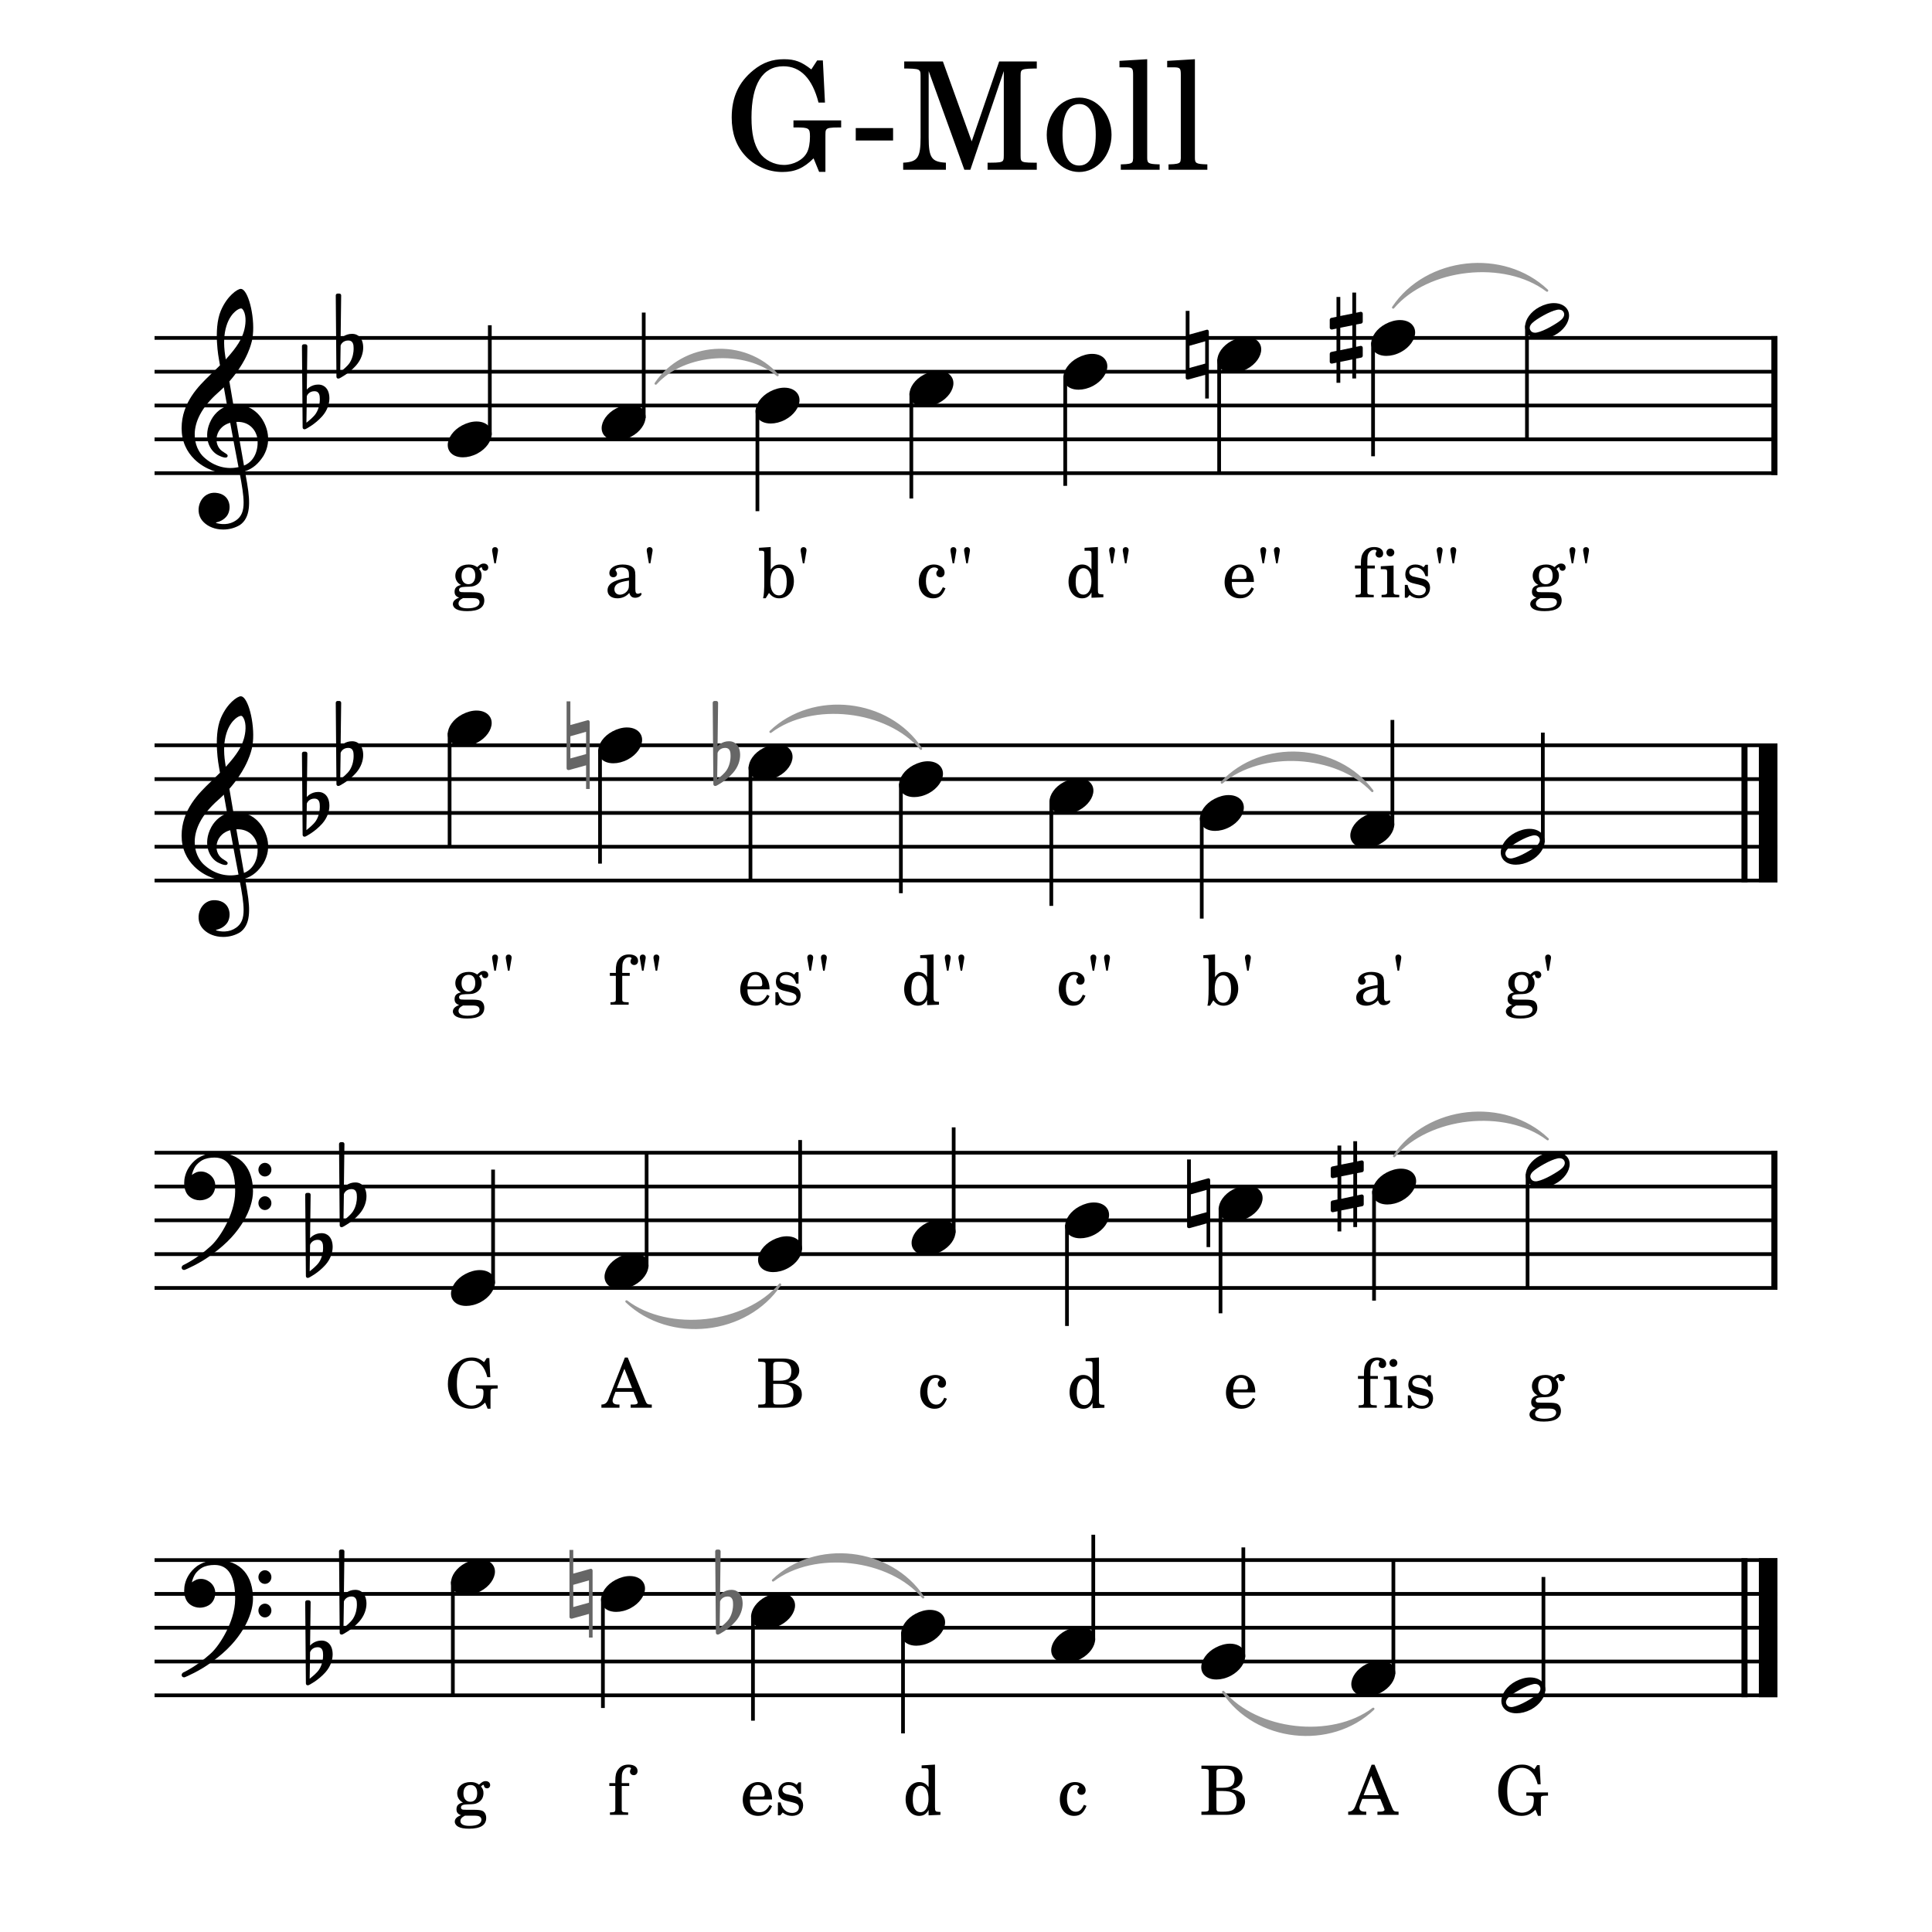 <?xml version="1.0" encoding="UTF-8" standalone="no"?> <svg xmlns="http://www.w3.org/2000/svg" xmlns:xlink="http://www.w3.org/1999/xlink" width="1417.32px" height="1417.32px" viewBox="0 0 1417.32 1417.32" version="1.2"><title>G-Moll</title><desc>Generated by MuseScore 3.6.2</desc><polyline class="StaffLines" fill="none" stroke="#000000" stroke-width="2.73" stroke-linejoin="bevel" points="113.386,247.89 1303.94,247.89"></polyline><polyline class="StaffLines" fill="none" stroke="#000000" stroke-width="2.73" stroke-linejoin="bevel" points="113.386,272.693 1303.94,272.693"></polyline><polyline class="StaffLines" fill="none" stroke="#000000" stroke-width="2.73" stroke-linejoin="bevel" points="113.386,297.496 1303.94,297.496"></polyline><polyline class="StaffLines" fill="none" stroke="#000000" stroke-width="2.73" stroke-linejoin="bevel" points="113.386,322.299 1303.94,322.299"></polyline><polyline class="StaffLines" fill="none" stroke="#000000" stroke-width="2.73" stroke-linejoin="bevel" points="113.386,347.102 1303.94,347.102"></polyline><polyline class="StaffLines" fill="none" stroke="#000000" stroke-width="2.73" stroke-linejoin="bevel" points="113.386,546.756 1303.94,546.756"></polyline><polyline class="StaffLines" fill="none" stroke="#000000" stroke-width="2.73" stroke-linejoin="bevel" points="113.386,571.559 1303.94,571.559"></polyline><polyline class="StaffLines" fill="none" stroke="#000000" stroke-width="2.73" stroke-linejoin="bevel" points="113.386,596.362 1303.94,596.362"></polyline><polyline class="StaffLines" fill="none" stroke="#000000" stroke-width="2.73" stroke-linejoin="bevel" points="113.386,621.166 1303.94,621.166"></polyline><polyline class="StaffLines" fill="none" stroke="#000000" stroke-width="2.73" stroke-linejoin="bevel" points="113.386,645.969 1303.94,645.969"></polyline><polyline class="StaffLines" fill="none" stroke="#000000" stroke-width="2.73" stroke-linejoin="bevel" points="113.386,845.623 1303.94,845.623"></polyline><polyline class="StaffLines" fill="none" stroke="#000000" stroke-width="2.73" stroke-linejoin="bevel" points="113.386,870.426 1303.94,870.426"></polyline><polyline class="StaffLines" fill="none" stroke="#000000" stroke-width="2.73" stroke-linejoin="bevel" points="113.386,895.229 1303.94,895.229"></polyline><polyline class="StaffLines" fill="none" stroke="#000000" stroke-width="2.73" stroke-linejoin="bevel" points="113.386,920.032 1303.94,920.032"></polyline><polyline class="StaffLines" fill="none" stroke="#000000" stroke-width="2.73" stroke-linejoin="bevel" points="113.386,944.835 1303.94,944.835"></polyline><polyline class="StaffLines" fill="none" stroke="#000000" stroke-width="2.73" stroke-linejoin="bevel" points="113.386,1144.49 1303.94,1144.49"></polyline><polyline class="StaffLines" fill="none" stroke="#000000" stroke-width="2.73" stroke-linejoin="bevel" points="113.386,1169.29 1303.94,1169.29"></polyline><polyline class="StaffLines" fill="none" stroke="#000000" stroke-width="2.73" stroke-linejoin="bevel" points="113.386,1194.1 1303.94,1194.1"></polyline><polyline class="StaffLines" fill="none" stroke="#000000" stroke-width="2.73" stroke-linejoin="bevel" points="113.386,1218.9 1303.94,1218.9"></polyline><polyline class="StaffLines" fill="none" stroke="#000000" stroke-width="2.73" stroke-linejoin="bevel" points="113.386,1243.7 1303.94,1243.7"></polyline><path class="Text" d="M603.652,44.332 L599.48,44.332 L595.183,50.926 C588.027,45.316 583.198,43.441 575.167,43.441 C566.464,43.441 559.652,45.863 552.714,51.473 C541.839,60.285 536.777,71.395 536.777,86.238 C536.777,97.457 539.964,106.816 546.448,113.957 C553.277,121.66 563.386,126.176 573.948,126.176 C583.198,126.176 589.683,123.316 596.839,116.16 L600.902,126.066 L605.527,126.066 L605.527,101.863 C605.527,96.254 605.527,96.035 606.183,95.035 C607.167,93.832 609.152,93.504 615.417,93.504 L617.073,93.504 L617.073,88.332 L582.089,88.332 L582.089,93.504 L584.183,93.504 C593.417,93.504 594.198,94.051 594.198,100.207 C594.198,104.941 593.417,109.223 591.995,111.863 C589.245,117.254 582.198,121.004 575.058,121.004 C567.902,121.004 560.855,117.363 557.12,111.863 C553.058,105.707 551.292,98.004 551.292,86.238 C551.292,61.707 559.433,48.613 574.714,48.613 C587.261,48.613 595.948,57.645 600.464,75.238 L605.198,75.238 L603.652,44.332 M627.777,93.942 L627.777,103.066 L655.167,103.066 L655.167,93.942 L627.777,93.942 M691.714,45.098 L663.339,45.098 L663.339,50.27 L665.433,50.27 C671.698,50.379 673.792,50.707 674.558,51.816 C675.339,52.801 675.339,52.91 675.339,58.629 L675.339,100.754 C675.339,115.723 673.245,118.801 662.573,119.348 L662.573,124.52 L693.917,124.52 L693.917,119.348 C683.355,118.801 681.277,115.723 681.277,100.754 L681.277,52.145 L707.448,124.52 L711.855,124.52 L736.386,52.145 L736.386,110.988 C736.386,116.598 736.386,116.816 735.73,117.926 C734.839,119.02 732.745,119.348 726.48,119.348 L724.495,119.348 L724.495,124.52 L760.589,124.52 L760.589,119.348 L758.605,119.348 C752.339,119.348 750.245,119.02 749.355,117.926 C748.698,116.816 748.698,116.707 748.698,110.988 L748.698,58.629 C748.698,53.02 748.698,52.801 749.355,51.816 C750.245,50.707 752.339,50.379 758.605,50.27 L760.589,50.27 L760.589,45.098 L732.98,45.098 L712.839,103.723 L691.714,45.098 M791.87,71.613 C778.339,71.613 767.886,83.598 767.886,99.004 C767.886,114.066 778.448,126.176 791.652,126.176 C804.855,126.176 815.417,114.066 815.417,98.895 C815.417,83.817 804.855,71.613 791.87,71.613 M791.87,76.332 C799.573,76.332 803.855,84.363 803.855,98.895 C803.855,113.52 799.573,121.441 791.652,121.441 C783.73,121.441 779.448,113.52 779.448,99.004 C779.448,84.035 783.62,76.332 791.87,76.332 M841.589,43.441 L821.245,44.66 L821.245,49.395 L826.636,49.395 C830.698,49.504 831.245,50.16 831.245,54.895 L831.245,110.988 L831.245,116.16 C831.136,117.816 831.027,118.473 830.589,119.02 C829.823,120.004 827.73,120.457 822.995,120.566 L822.23,120.566 L822.23,124.52 L850.714,124.52 L850.714,120.566 L849.948,120.566 C842.589,120.332 841.589,119.785 841.589,115.832 L841.589,110.988 L841.589,43.441 M876.589,43.441 L856.245,44.66 L856.245,49.395 L861.636,49.395 C865.698,49.504 866.245,50.16 866.245,54.895 L866.245,110.988 L866.245,116.16 C866.136,117.816 866.027,118.473 865.589,119.02 C864.823,120.004 862.73,120.457 857.995,120.566 L857.23,120.566 L857.23,124.52 L885.714,124.52 L885.714,120.566 L884.948,120.566 C877.589,120.332 876.589,119.785 876.589,115.832 L876.589,110.988 L876.589,43.441 "></path><path class="SlurSegment" fill="#999999" stroke="#999999" stroke-width="1.74" stroke-linecap="round" stroke-linejoin="round" fill-rule="evenodd" d="M481.046,281.374 C501.403,251.289 546.078,248.189 570.396,275.173 C546.559,255.117 501.884,258.218 481.046,281.374"></path><path class="SlurSegment" fill="#999999" stroke="#999999" stroke-width="1.74" stroke-linecap="round" stroke-linejoin="round" fill-rule="evenodd" d="M1022.03,225.567 C1046.58,188.946 1103.03,182.745 1134.94,213.165 C1103.79,189.649 1047.33,195.849 1022.03,225.567"></path><path class="SlurSegment" fill="#999999" stroke="#999999" stroke-width="1.74" stroke-linecap="round" stroke-linejoin="round" fill-rule="evenodd" d="M565.291,536.835 C596.591,506.908 651.769,513.108 675.647,549.236 C650.994,520.01 595.816,513.809 565.291,536.835"></path><path class="SlurSegment" fill="#999999" stroke="#999999" stroke-width="1.74" stroke-linecap="round" stroke-linejoin="round" fill-rule="evenodd" d="M896.359,574.04 C925.807,542.508 980.985,545.608 1006.72,580.24 C980.595,552.542 925.417,549.442 896.359,574.04"></path><path class="SlurSegment" fill="#999999" stroke="#999999" stroke-width="1.74" stroke-linecap="round" stroke-linejoin="round" fill-rule="evenodd" d="M459.604,954.756 C490.686,978.22 547.001,972.019 572.234,942.355 C547.761,978.922 491.446,985.123 459.604,954.756"></path><path class="SlurSegment" fill="#999999" stroke="#999999" stroke-width="1.74" stroke-linecap="round" stroke-linejoin="round" fill-rule="evenodd" d="M1022.75,848.103 C1047.23,811.535 1103.54,805.334 1135.38,835.701 C1104.3,812.238 1047.99,818.438 1022.75,848.103"></path><path class="SlurSegment" fill="#999999" stroke="#999999" stroke-width="1.74" stroke-linecap="round" stroke-linejoin="round" fill-rule="evenodd" d="M567.129,1159.37 C598.363,1129.5 653.402,1135.7 677.206,1171.77 C652.624,1142.6 597.585,1136.4 567.129,1159.37"></path><path class="SlurSegment" fill="#999999" stroke="#999999" stroke-width="1.74" stroke-linecap="round" stroke-linejoin="round" fill-rule="evenodd" d="M897.362,1241.22 C921.944,1270.39 976.983,1276.59 1007.44,1253.62 C976.205,1283.5 921.166,1277.29 897.362,1241.22"></path><polyline class="BarLine" fill="#999999" stroke="#000000" stroke-width="4.46" stroke-linejoin="bevel" points="1301.71,246.526 1301.71,348.466"></polyline><polyline class="BarLine" fill="#999999" stroke="#000000" stroke-width="4.46" stroke-linejoin="bevel" points="1279.76,545.392 1279.76,647.333"></polyline><polyline class="BarLine" fill="#999999" stroke="#000000" stroke-width="13.64" stroke-linejoin="bevel" points="1297.12,545.392 1297.12,647.333"></polyline><polyline class="BarLine" fill="#999999" stroke="#000000" stroke-width="4.46" stroke-linejoin="bevel" points="1301.71,844.258 1301.71,946.199"></polyline><polyline class="BarLine" fill="#999999" stroke="#000000" stroke-width="4.46" stroke-linejoin="bevel" points="1279.76,1143.12 1279.76,1245.07"></polyline><polyline class="BarLine" fill="#999999" stroke="#000000" stroke-width="13.64" stroke-linejoin="bevel" points="1297.12,1143.12 1297.12,1245.07"></polyline><path class="Accidental" transform="matrix(0.992,0,0,0.992,869.843,260.291)" d="M16.594,-18.297 C16.406,-18.5 16.094,-18.594 15.797,-18.594 C15.703,-18.594 15.5,-18.5 15.406,-18.5 L2.797,-15 L2.797,-32.5 L0,-32.5 L0,17 C0,17.797 0.594,18.297 1.406,18.297 L1.797,18.297 L14.406,14.797 L14.406,32.297 L17.094,32.297 L17.094,-17.203 C17.094,-17.594 16.906,-18.094 16.594,-18.297 M14.406,6.5 L2.797,9.703 L2.797,-6.703 L14.406,-10 L14.406,6.5 "></path><path class="Accidental" transform="matrix(0.992,0,0,0.992,975.504,247.89)" d="M23.297,-10.594 C23.906,-10.703 24.406,-11.406 24.406,-12 L24.406,-17.906 C24.406,-18.703 23.797,-19.297 23,-19.297 L22.797,-19.297 L19.5,-18.594 L19.5,-33.5 L16.703,-33.5 L16.703,-18 L7.797,-16.203 L7.797,-30.297 L5,-30.297 L5,-15.594 L1.094,-14.797 C0.5,-14.703 0,-14 0,-13.406 L0,-13.203 L0,-7.406 L0,-7.594 C0,-6.797 0.594,-6.203 1.406,-6.203 L1.703,-6.203 L5,-6.906 L5,9.594 L1.094,10.406 C0.5,10.5 0,11.203 0,11.797 L0,17.594 C0,18.406 0.594,19 1.406,19 L1.703,19 L5,18.297 L5,33.203 L7.797,33.203 L7.797,17.703 L16.703,15.906 L16.703,30 L19.5,30 L19.5,15.297 L23.297,14.594 C23.906,14.5 24.406,13.797 24.406,13.203 L24.406,7.297 C24.406,6.5 23.797,5.906 23,5.906 L22.797,5.906 L19.5,6.594 L19.5,-9.906 L23.297,-10.594 M7.797,9.094 L7.797,-7.5 L16.703,-9.297 L16.703,7.203 L7.797,9.094 "></path><path class="Accidental" fill="#666666" transform="matrix(0.992,0,0,0.992,415.656,546.756)" d="M16.594,-18.297 C16.406,-18.5 16.094,-18.594 15.797,-18.594 C15.703,-18.594 15.5,-18.5 15.406,-18.5 L2.797,-15 L2.797,-32.5 L0,-32.5 L0,17 C0,17.797 0.594,18.297 1.406,18.297 L1.797,18.297 L14.406,14.797 L14.406,32.297 L17.094,32.297 L17.094,-17.203 C17.094,-17.594 16.906,-18.094 16.594,-18.297 M14.406,6.5 L2.797,9.703 L2.797,-6.703 L14.406,-10 L14.406,6.5 "></path><path class="Accidental" fill="#666666" transform="matrix(0.992,0,0,0.992,522.835,559.158)" d="M20.094,-7.906 C19.5,-11.797 17.094,-15.5 12,-15.5 C7,-15.5 4.094,-12.406 3.594,-11.797 L4,-43.906 C4,-44.703 3.406,-45.297 2.594,-45.297 L1.406,-45.297 C0.594,-45.297 0,-44.703 0,-43.906 L0.5,16.203 C0.5,17 1.094,17.594 1.906,17.594 C2.094,17.594 2.5,17.5 2.703,17.406 C3.094,17.203 9.594,14 15,7.906 C18.797,3.594 20.297,-1.297 20.297,-5.406 C20.297,-6.297 20.203,-7.094 20.094,-7.906 M13.203,-4 C13.203,-2.5 12.797,2.094 10.297,5.906 C8.594,8.5 5.203,11.203 3.297,12.703 L3.594,-6.797 C3.797,-7.703 5.297,-10.594 9.297,-10.594 C12.906,-10.594 13.203,-7.203 13.203,-5.094 L13.203,-4 "></path><path class="Accidental" transform="matrix(0.992,0,0,0.992,870.846,882.827)" d="M16.594,-18.297 C16.406,-18.5 16.094,-18.594 15.797,-18.594 C15.703,-18.594 15.5,-18.5 15.406,-18.5 L2.797,-15 L2.797,-32.5 L0,-32.5 L0,17 C0,17.797 0.594,18.297 1.406,18.297 L1.797,18.297 L14.406,14.797 L14.406,32.297 L17.094,32.297 L17.094,-17.203 C17.094,-17.594 16.906,-18.094 16.594,-18.297 M14.406,6.5 L2.797,9.703 L2.797,-6.703 L14.406,-10 L14.406,6.5 "></path><path class="Accidental" transform="matrix(0.992,0,0,0.992,976.229,870.426)" d="M23.297,-10.594 C23.906,-10.703 24.406,-11.406 24.406,-12 L24.406,-17.906 C24.406,-18.703 23.797,-19.297 23,-19.297 L22.797,-19.297 L19.5,-18.594 L19.5,-33.5 L16.703,-33.5 L16.703,-18 L7.797,-16.203 L7.797,-30.297 L5,-30.297 L5,-15.594 L1.094,-14.797 C0.5,-14.703 0,-14 0,-13.406 L0,-13.203 L0,-7.406 L0,-7.594 C0,-6.797 0.594,-6.203 1.406,-6.203 L1.703,-6.203 L5,-6.906 L5,9.594 L1.094,10.406 C0.5,10.5 0,11.203 0,11.797 L0,17.594 C0,18.406 0.594,19 1.406,19 L1.703,19 L5,18.297 L5,33.203 L7.797,33.203 L7.797,17.703 L16.703,15.906 L16.703,30 L19.5,30 L19.5,15.297 L23.297,14.594 C23.906,14.5 24.406,13.797 24.406,13.203 L24.406,7.297 C24.406,6.5 23.797,5.906 23,5.906 L22.797,5.906 L19.5,6.594 L19.5,-9.906 L23.297,-10.594 M7.797,9.094 L7.797,-7.5 L16.703,-9.297 L16.703,7.203 L7.797,9.094 "></path><path class="Accidental" fill="#666666" transform="matrix(0.992,0,0,0.992,417.773,1169.29)" d="M16.594,-18.297 C16.406,-18.5 16.094,-18.594 15.797,-18.594 C15.703,-18.594 15.5,-18.5 15.406,-18.5 L2.797,-15 L2.797,-32.5 L0,-32.5 L0,17 C0,17.797 0.594,18.297 1.406,18.297 L1.797,18.297 L14.406,14.797 L14.406,32.297 L17.094,32.297 L17.094,-17.203 C17.094,-17.594 16.906,-18.094 16.594,-18.297 M14.406,6.5 L2.797,9.703 L2.797,-6.703 L14.406,-10 L14.406,6.5 "></path><path class="Accidental" fill="#666666" transform="matrix(0.992,0,0,0.992,524.673,1181.69)" d="M20.094,-7.906 C19.5,-11.797 17.094,-15.5 12,-15.5 C7,-15.5 4.094,-12.406 3.594,-11.797 L4,-43.906 C4,-44.703 3.406,-45.297 2.594,-45.297 L1.406,-45.297 C0.594,-45.297 0,-44.703 0,-43.906 L0.5,16.203 C0.5,17 1.094,17.594 1.906,17.594 C2.094,17.594 2.5,17.5 2.703,17.406 C3.094,17.203 9.594,14 15,7.906 C18.797,3.594 20.297,-1.297 20.297,-5.406 C20.297,-6.297 20.203,-7.094 20.094,-7.906 M13.203,-4 C13.203,-2.5 12.797,2.094 10.297,5.906 C8.594,8.5 5.203,11.203 3.297,12.703 L3.594,-6.797 C3.797,-7.703 5.297,-10.594 9.297,-10.594 C12.906,-10.594 13.203,-7.203 13.203,-5.094 L13.203,-4 "></path><polyline class="Stem" fill="#999999" stroke="#000000" stroke-width="2.73" stroke-linejoin="bevel" points="359.332,319.124 359.332,238.588"></polyline><polyline class="Stem" fill="#999999" stroke="#000000" stroke-width="2.73" stroke-linejoin="bevel" points="472.241,306.723 472.241,229.287"></polyline><polyline class="Stem" fill="#999999" stroke="#000000" stroke-width="2.73" stroke-linejoin="bevel" points="555.642,300.83 555.642,375.006"></polyline><polyline class="Stem" fill="#999999" stroke="#000000" stroke-width="2.73" stroke-linejoin="bevel" points="668.55,288.428 668.55,365.705"></polyline><polyline class="Stem" fill="#999999" stroke="#000000" stroke-width="2.73" stroke-linejoin="bevel" points="781.459,276.026 781.459,356.403"></polyline><polyline class="Stem" fill="#999999" stroke="#000000" stroke-width="2.73" stroke-linejoin="bevel" points="894.367,263.625 894.367,347.102"></polyline><polyline class="Stem" fill="#999999" stroke="#000000" stroke-width="2.73" stroke-linejoin="bevel" points="1007.28,251.223 1007.28,334.701"></polyline><polyline class="Stem" fill="#999999" stroke="#000000" stroke-width="2.73" stroke-linejoin="bevel" points="1120.18,238.822 1120.18,322.299"></polyline><polyline class="Stem" fill="#999999" stroke="#000000" stroke-width="2.73" stroke-linejoin="bevel" points="329.824,537.688 329.824,621.166"></polyline><polyline class="Stem" fill="#999999" stroke="#000000" stroke-width="2.73" stroke-linejoin="bevel" points="440.181,550.09 440.181,633.567"></polyline><polyline class="Stem" fill="#999999" stroke="#000000" stroke-width="2.73" stroke-linejoin="bevel" points="550.537,562.491 550.537,645.969"></polyline><polyline class="Stem" fill="#999999" stroke="#000000" stroke-width="2.73" stroke-linejoin="bevel" points="660.893,574.893 660.893,655.27"></polyline><polyline class="Stem" fill="#999999" stroke="#000000" stroke-width="2.73" stroke-linejoin="bevel" points="771.249,587.294 771.249,664.571"></polyline><polyline class="Stem" fill="#999999" stroke="#000000" stroke-width="2.73" stroke-linejoin="bevel" points="881.605,599.696 881.605,673.872"></polyline><polyline class="Stem" fill="#999999" stroke="#000000" stroke-width="2.73" stroke-linejoin="bevel" points="1021.47,605.589 1021.47,528.154"></polyline><polyline class="Stem" fill="#999999" stroke="#000000" stroke-width="2.73" stroke-linejoin="bevel" points="1131.83,617.991 1131.83,537.455"></polyline><polyline class="Stem" fill="#999999" stroke="#000000" stroke-width="2.73" stroke-linejoin="bevel" points="361.727,941.66 361.727,858.024"></polyline><polyline class="Stem" fill="#999999" stroke="#000000" stroke-width="2.73" stroke-linejoin="bevel" points="474.358,929.259 474.358,845.623"></polyline><polyline class="Stem" fill="#999999" stroke="#000000" stroke-width="2.73" stroke-linejoin="bevel" points="586.988,916.857 586.988,836.321"></polyline><polyline class="Stem" fill="#999999" stroke="#000000" stroke-width="2.73" stroke-linejoin="bevel" points="699.618,904.456 699.618,827.02"></polyline><polyline class="Stem" fill="#999999" stroke="#000000" stroke-width="2.73" stroke-linejoin="bevel" points="782.74,898.562 782.74,972.739"></polyline><polyline class="Stem" fill="#999999" stroke="#000000" stroke-width="2.73" stroke-linejoin="bevel" points="895.37,886.161 895.37,963.437"></polyline><polyline class="Stem" fill="#999999" stroke="#000000" stroke-width="2.73" stroke-linejoin="bevel" points="1008,873.759 1008,954.136"></polyline><polyline class="Stem" fill="#999999" stroke="#000000" stroke-width="2.73" stroke-linejoin="bevel" points="1120.63,861.358 1120.63,944.835"></polyline><polyline class="Stem" fill="#999999" stroke="#000000" stroke-width="2.73" stroke-linejoin="bevel" points="332.219,1160.22 332.219,1243.7"></polyline><polyline class="Stem" fill="#999999" stroke="#000000" stroke-width="2.73" stroke-linejoin="bevel" points="442.297,1172.63 442.297,1253"></polyline><polyline class="Stem" fill="#999999" stroke="#000000" stroke-width="2.73" stroke-linejoin="bevel" points="552.375,1185.03 552.375,1262.3"></polyline><polyline class="Stem" fill="#999999" stroke="#000000" stroke-width="2.73" stroke-linejoin="bevel" points="662.452,1197.43 662.452,1271.61"></polyline><polyline class="Stem" fill="#999999" stroke="#000000" stroke-width="2.73" stroke-linejoin="bevel" points="802.038,1203.32 802.038,1125.89"></polyline><polyline class="Stem" fill="#999999" stroke="#000000" stroke-width="2.73" stroke-linejoin="bevel" points="912.116,1215.72 912.116,1135.19"></polyline><polyline class="Stem" fill="#999999" stroke="#000000" stroke-width="2.73" stroke-linejoin="bevel" points="1022.19,1228.13 1022.19,1144.49"></polyline><polyline class="Stem" fill="#999999" stroke="#000000" stroke-width="2.73" stroke-linejoin="bevel" points="1132.27,1240.53 1132.27,1156.89"></polyline><path class="Note" transform="matrix(0.992,0,0,0.992,328.46,322.299)" d="M31.5,-8.094 C29.703,-11.406 25.906,-13.203 21.297,-13.203 C17.906,-13.203 14.203,-12.203 10.594,-10.297 C4,-6.797 0,-0.906 0,4.203 C0,5.594 0.297,7 1,8.297 C2.797,11.594 6.594,13.297 11.203,13.297 C14.594,13.297 18.297,12.406 21.906,10.5 C28.5,7 32.5,1.094 32.5,-4 C32.5,-5.406 32.203,-6.797 31.5,-8.094"></path><path class="Note" transform="matrix(0.992,0,0,0.992,441.369,309.898)" d="M31.5,-8.094 C29.703,-11.406 25.906,-13.203 21.297,-13.203 C17.906,-13.203 14.203,-12.203 10.594,-10.297 C4,-6.797 0,-0.906 0,4.203 C0,5.594 0.297,7 1,8.297 C2.797,11.594 6.594,13.297 11.203,13.297 C14.594,13.297 18.297,12.406 21.906,10.5 C28.5,7 32.5,1.094 32.5,-4 C32.5,-5.406 32.203,-6.797 31.5,-8.094"></path><path class="Note" transform="matrix(0.992,0,0,0.992,554.277,297.496)" d="M31.5,-8.094 C29.703,-11.406 25.906,-13.203 21.297,-13.203 C17.906,-13.203 14.203,-12.203 10.594,-10.297 C4,-6.797 0,-0.906 0,4.203 C0,5.594 0.297,7 1,8.297 C2.797,11.594 6.594,13.297 11.203,13.297 C14.594,13.297 18.297,12.406 21.906,10.5 C28.5,7 32.5,1.094 32.5,-4 C32.5,-5.406 32.203,-6.797 31.5,-8.094"></path><path class="Note" transform="matrix(0.992,0,0,0.992,667.186,285.094)" d="M31.5,-8.094 C29.703,-11.406 25.906,-13.203 21.297,-13.203 C17.906,-13.203 14.203,-12.203 10.594,-10.297 C4,-6.797 0,-0.906 0,4.203 C0,5.594 0.297,7 1,8.297 C2.797,11.594 6.594,13.297 11.203,13.297 C14.594,13.297 18.297,12.406 21.906,10.5 C28.5,7 32.5,1.094 32.5,-4 C32.5,-5.406 32.203,-6.797 31.5,-8.094"></path><path class="Note" transform="matrix(0.992,0,0,0.992,780.094,272.693)" d="M31.5,-8.094 C29.703,-11.406 25.906,-13.203 21.297,-13.203 C17.906,-13.203 14.203,-12.203 10.594,-10.297 C4,-6.797 0,-0.906 0,4.203 C0,5.594 0.297,7 1,8.297 C2.797,11.594 6.594,13.297 11.203,13.297 C14.594,13.297 18.297,12.406 21.906,10.5 C28.5,7 32.5,1.094 32.5,-4 C32.5,-5.406 32.203,-6.797 31.5,-8.094"></path><path class="Note" transform="matrix(0.992,0,0,0.992,893.003,260.291)" d="M31.5,-8.094 C29.703,-11.406 25.906,-13.203 21.297,-13.203 C17.906,-13.203 14.203,-12.203 10.594,-10.297 C4,-6.797 0,-0.906 0,4.203 C0,5.594 0.297,7 1,8.297 C2.797,11.594 6.594,13.297 11.203,13.297 C14.594,13.297 18.297,12.406 21.906,10.5 C28.5,7 32.5,1.094 32.5,-4 C32.5,-5.406 32.203,-6.797 31.5,-8.094"></path><path class="Note" transform="matrix(0.992,0,0,0.992,1005.91,247.89)" d="M31.5,-8.094 C29.703,-11.406 25.906,-13.203 21.297,-13.203 C17.906,-13.203 14.203,-12.203 10.594,-10.297 C4,-6.797 0,-0.906 0,4.203 C0,5.594 0.297,7 1,8.297 C2.797,11.594 6.594,13.297 11.203,13.297 C14.594,13.297 18.297,12.406 21.906,10.5 C28.5,7 32.5,1.094 32.5,-4 C32.5,-5.406 32.203,-6.797 31.5,-8.094"></path><path class="Note" transform="matrix(0.992,0,0,0.992,1118.82,235.488)" d="M31.5,-8.141 C29.703,-11.438 25.906,-13.234 21.297,-13.234 C17.906,-13.234 14.203,-12.234 10.594,-10.344 C4,-6.844 0,-0.938 0,4.156 C0,5.562 0.297,6.969 1,8.266 C2.797,11.578 6.594,13.281 11.203,13.281 C14.594,13.281 18.297,12.375 21.906,10.484 C28.5,6.969 32.5,1.062 32.5,-4.047 C32.5,-5.438 32.203,-6.844 31.5,-8.141 M27.203,-1.344 C25.5,0.359 22.094,2.453 18.5,4.469 C14.906,6.469 11.297,7.969 8.906,8.469 C8.406,8.578 7.906,8.672 7.406,8.672 C5.797,8.672 4.594,8.078 3.906,6.766 C3.594,6.266 3.406,5.672 3.406,5.062 C3.406,3.969 4.094,2.656 5.203,1.562 C6.906,-0.141 10.203,-2.234 13.797,-4.234 C17.406,-6.234 21,-7.734 23.406,-8.234 C23.906,-8.344 24.406,-8.438 24.906,-8.438 C26.5,-8.438 27.797,-7.844 28.5,-6.547 C28.797,-6.047 28.906,-5.438 28.906,-4.844 C28.906,-3.734 28.297,-2.547 27.203,-1.344"></path><path class="Note" transform="matrix(0.992,0,0,0.992,328.46,534.355)" d="M31.5,-8.094 C29.703,-11.406 25.906,-13.203 21.297,-13.203 C17.906,-13.203 14.203,-12.203 10.594,-10.297 C4,-6.797 0,-0.906 0,4.203 C0,5.594 0.297,7 1,8.297 C2.797,11.594 6.594,13.297 11.203,13.297 C14.594,13.297 18.297,12.406 21.906,10.5 C28.5,7 32.5,1.094 32.5,-4 C32.5,-5.406 32.203,-6.797 31.5,-8.094"></path><path class="Note" transform="matrix(0.992,0,0,0.992,438.816,546.756)" d="M31.5,-8.094 C29.703,-11.406 25.906,-13.203 21.297,-13.203 C17.906,-13.203 14.203,-12.203 10.594,-10.297 C4,-6.797 0,-0.906 0,4.203 C0,5.594 0.297,7 1,8.297 C2.797,11.594 6.594,13.297 11.203,13.297 C14.594,13.297 18.297,12.406 21.906,10.5 C28.5,7 32.5,1.094 32.5,-4 C32.5,-5.406 32.203,-6.797 31.5,-8.094"></path><path class="Note" transform="matrix(0.992,0,0,0.992,549.173,559.158)" d="M31.5,-8.094 C29.703,-11.406 25.906,-13.203 21.297,-13.203 C17.906,-13.203 14.203,-12.203 10.594,-10.297 C4,-6.797 0,-0.906 0,4.203 C0,5.594 0.297,7 1,8.297 C2.797,11.594 6.594,13.297 11.203,13.297 C14.594,13.297 18.297,12.406 21.906,10.5 C28.5,7 32.5,1.094 32.5,-4 C32.5,-5.406 32.203,-6.797 31.5,-8.094"></path><path class="Note" transform="matrix(0.992,0,0,0.992,659.529,571.559)" d="M31.5,-8.094 C29.703,-11.406 25.906,-13.203 21.297,-13.203 C17.906,-13.203 14.203,-12.203 10.594,-10.297 C4,-6.797 0,-0.906 0,4.203 C0,5.594 0.297,7 1,8.297 C2.797,11.594 6.594,13.297 11.203,13.297 C14.594,13.297 18.297,12.406 21.906,10.5 C28.5,7 32.5,1.094 32.5,-4 C32.5,-5.406 32.203,-6.797 31.5,-8.094"></path><path class="Note" transform="matrix(0.992,0,0,0.992,769.885,583.961)" d="M31.5,-8.094 C29.703,-11.406 25.906,-13.203 21.297,-13.203 C17.906,-13.203 14.203,-12.203 10.594,-10.297 C4,-6.797 0,-0.906 0,4.203 C0,5.594 0.297,7 1,8.297 C2.797,11.594 6.594,13.297 11.203,13.297 C14.594,13.297 18.297,12.406 21.906,10.5 C28.5,7 32.5,1.094 32.5,-4 C32.5,-5.406 32.203,-6.797 31.5,-8.094"></path><path class="Note" transform="matrix(0.992,0,0,0.992,880.241,596.362)" d="M31.5,-8.094 C29.703,-11.406 25.906,-13.203 21.297,-13.203 C17.906,-13.203 14.203,-12.203 10.594,-10.297 C4,-6.797 0,-0.906 0,4.203 C0,5.594 0.297,7 1,8.297 C2.797,11.594 6.594,13.297 11.203,13.297 C14.594,13.297 18.297,12.406 21.906,10.5 C28.5,7 32.5,1.094 32.5,-4 C32.5,-5.406 32.203,-6.797 31.5,-8.094"></path><path class="Note" transform="matrix(0.992,0,0,0.992,990.597,608.764)" d="M31.5,-8.094 C29.703,-11.406 25.906,-13.203 21.297,-13.203 C17.906,-13.203 14.203,-12.203 10.594,-10.297 C4,-6.797 0,-0.906 0,4.203 C0,5.594 0.297,7 1,8.297 C2.797,11.594 6.594,13.297 11.203,13.297 C14.594,13.297 18.297,12.406 21.906,10.5 C28.5,7 32.5,1.094 32.5,-4 C32.5,-5.406 32.203,-6.797 31.5,-8.094"></path><path class="Note" transform="matrix(0.992,0,0,0.992,1100.95,621.166)" d="M31.5,-8.141 C29.703,-11.438 25.906,-13.234 21.297,-13.234 C17.906,-13.234 14.203,-12.234 10.594,-10.344 C4,-6.844 0,-0.938 0,4.156 C0,5.562 0.297,6.969 1,8.266 C2.797,11.578 6.594,13.281 11.203,13.281 C14.594,13.281 18.297,12.375 21.906,10.484 C28.5,6.969 32.5,1.062 32.5,-4.047 C32.5,-5.438 32.203,-6.844 31.5,-8.141 M27.203,-1.344 C25.5,0.359 22.094,2.453 18.5,4.469 C14.906,6.469 11.297,7.969 8.906,8.469 C8.406,8.578 7.906,8.672 7.406,8.672 C5.797,8.672 4.594,8.078 3.906,6.766 C3.594,6.266 3.406,5.672 3.406,5.062 C3.406,3.969 4.094,2.656 5.203,1.562 C6.906,-0.141 10.203,-2.234 13.797,-4.234 C17.406,-6.234 21,-7.734 23.406,-8.234 C23.906,-8.344 24.406,-8.438 24.906,-8.438 C26.5,-8.438 27.797,-7.844 28.5,-6.547 C28.797,-6.047 28.906,-5.438 28.906,-4.844 C28.906,-3.734 28.297,-2.547 27.203,-1.344"></path><path class="Note" transform="matrix(0.992,0,0,0.992,330.855,944.835)" d="M31.5,-8.094 C29.703,-11.406 25.906,-13.203 21.297,-13.203 C17.906,-13.203 14.203,-12.203 10.594,-10.297 C4,-6.797 0,-0.906 0,4.203 C0,5.594 0.297,7 1,8.297 C2.797,11.594 6.594,13.297 11.203,13.297 C14.594,13.297 18.297,12.406 21.906,10.5 C28.5,7 32.5,1.094 32.5,-4 C32.5,-5.406 32.203,-6.797 31.5,-8.094"></path><path class="Note" transform="matrix(0.992,0,0,0.992,443.485,932.434)" d="M31.5,-8.094 C29.703,-11.406 25.906,-13.203 21.297,-13.203 C17.906,-13.203 14.203,-12.203 10.594,-10.297 C4,-6.797 0,-0.906 0,4.203 C0,5.594 0.297,7 1,8.297 C2.797,11.594 6.594,13.297 11.203,13.297 C14.594,13.297 18.297,12.406 21.906,10.5 C28.5,7 32.5,1.094 32.5,-4 C32.5,-5.406 32.203,-6.797 31.5,-8.094"></path><path class="Note" transform="matrix(0.992,0,0,0.992,556.115,920.032)" d="M31.5,-8.094 C29.703,-11.406 25.906,-13.203 21.297,-13.203 C17.906,-13.203 14.203,-12.203 10.594,-10.297 C4,-6.797 0,-0.906 0,4.203 C0,5.594 0.297,7 1,8.297 C2.797,11.594 6.594,13.297 11.203,13.297 C14.594,13.297 18.297,12.406 21.906,10.5 C28.5,7 32.5,1.094 32.5,-4 C32.5,-5.406 32.203,-6.797 31.5,-8.094"></path><path class="Note" transform="matrix(0.992,0,0,0.992,668.745,907.63)" d="M31.5,-8.094 C29.703,-11.406 25.906,-13.203 21.297,-13.203 C17.906,-13.203 14.203,-12.203 10.594,-10.297 C4,-6.797 0,-0.906 0,4.203 C0,5.594 0.297,7 1,8.297 C2.797,11.594 6.594,13.297 11.203,13.297 C14.594,13.297 18.297,12.406 21.906,10.5 C28.5,7 32.5,1.094 32.5,-4 C32.5,-5.406 32.203,-6.797 31.5,-8.094"></path><path class="Note" transform="matrix(0.992,0,0,0.992,781.376,895.229)" d="M31.5,-8.094 C29.703,-11.406 25.906,-13.203 21.297,-13.203 C17.906,-13.203 14.203,-12.203 10.594,-10.297 C4,-6.797 0,-0.906 0,4.203 C0,5.594 0.297,7 1,8.297 C2.797,11.594 6.594,13.297 11.203,13.297 C14.594,13.297 18.297,12.406 21.906,10.5 C28.5,7 32.5,1.094 32.5,-4 C32.5,-5.406 32.203,-6.797 31.5,-8.094"></path><path class="Note" transform="matrix(0.992,0,0,0.992,894.006,882.827)" d="M31.5,-8.094 C29.703,-11.406 25.906,-13.203 21.297,-13.203 C17.906,-13.203 14.203,-12.203 10.594,-10.297 C4,-6.797 0,-0.906 0,4.203 C0,5.594 0.297,7 1,8.297 C2.797,11.594 6.594,13.297 11.203,13.297 C14.594,13.297 18.297,12.406 21.906,10.5 C28.5,7 32.5,1.094 32.5,-4 C32.5,-5.406 32.203,-6.797 31.5,-8.094"></path><path class="Note" transform="matrix(0.992,0,0,0.992,1006.64,870.426)" d="M31.5,-8.094 C29.703,-11.406 25.906,-13.203 21.297,-13.203 C17.906,-13.203 14.203,-12.203 10.594,-10.297 C4,-6.797 0,-0.906 0,4.203 C0,5.594 0.297,7 1,8.297 C2.797,11.594 6.594,13.297 11.203,13.297 C14.594,13.297 18.297,12.406 21.906,10.5 C28.5,7 32.5,1.094 32.5,-4 C32.5,-5.406 32.203,-6.797 31.5,-8.094"></path><path class="Note" transform="matrix(0.992,0,0,0.992,1119.27,858.024)" d="M31.5,-8.141 C29.703,-11.438 25.906,-13.234 21.297,-13.234 C17.906,-13.234 14.203,-12.234 10.594,-10.344 C4,-6.844 0,-0.938 0,4.156 C0,5.562 0.297,6.969 1,8.266 C2.797,11.578 6.594,13.281 11.203,13.281 C14.594,13.281 18.297,12.375 21.906,10.484 C28.5,6.969 32.5,1.062 32.5,-4.047 C32.5,-5.438 32.203,-6.844 31.5,-8.141 M27.203,-1.344 C25.5,0.359 22.094,2.453 18.5,4.469 C14.906,6.469 11.297,7.969 8.906,8.469 C8.406,8.578 7.906,8.672 7.406,8.672 C5.797,8.672 4.594,8.078 3.906,6.766 C3.594,6.266 3.406,5.672 3.406,5.062 C3.406,3.969 4.094,2.656 5.203,1.562 C6.906,-0.141 10.203,-2.234 13.797,-4.234 C17.406,-6.234 21,-7.734 23.406,-8.234 C23.906,-8.344 24.406,-8.438 24.906,-8.438 C26.5,-8.438 27.797,-7.844 28.5,-6.547 C28.797,-6.047 28.906,-5.438 28.906,-4.844 C28.906,-3.734 28.297,-2.547 27.203,-1.344"></path><path class="Note" transform="matrix(0.992,0,0,0.992,330.855,1156.89)" d="M31.5,-8.094 C29.703,-11.406 25.906,-13.203 21.297,-13.203 C17.906,-13.203 14.203,-12.203 10.594,-10.297 C4,-6.797 0,-0.906 0,4.203 C0,5.594 0.297,7 1,8.297 C2.797,11.594 6.594,13.297 11.203,13.297 C14.594,13.297 18.297,12.406 21.906,10.5 C28.5,7 32.5,1.094 32.5,-4 C32.5,-5.406 32.203,-6.797 31.5,-8.094"></path><path class="Note" transform="matrix(0.992,0,0,0.992,440.933,1169.29)" d="M31.5,-8.094 C29.703,-11.406 25.906,-13.203 21.297,-13.203 C17.906,-13.203 14.203,-12.203 10.594,-10.297 C4,-6.797 0,-0.906 0,4.203 C0,5.594 0.297,7 1,8.297 C2.797,11.594 6.594,13.297 11.203,13.297 C14.594,13.297 18.297,12.406 21.906,10.5 C28.5,7 32.5,1.094 32.5,-4 C32.5,-5.406 32.203,-6.797 31.5,-8.094"></path><path class="Note" transform="matrix(0.992,0,0,0.992,551.011,1181.69)" d="M31.5,-8.094 C29.703,-11.406 25.906,-13.203 21.297,-13.203 C17.906,-13.203 14.203,-12.203 10.594,-10.297 C4,-6.797 0,-0.906 0,4.203 C0,5.594 0.297,7 1,8.297 C2.797,11.594 6.594,13.297 11.203,13.297 C14.594,13.297 18.297,12.406 21.906,10.5 C28.5,7 32.5,1.094 32.5,-4 C32.5,-5.406 32.203,-6.797 31.5,-8.094"></path><path class="Note" transform="matrix(0.992,0,0,0.992,661.088,1194.1)" d="M31.5,-8.094 C29.703,-11.406 25.906,-13.203 21.297,-13.203 C17.906,-13.203 14.203,-12.203 10.594,-10.297 C4,-6.797 0,-0.906 0,4.203 C0,5.594 0.297,7 1,8.297 C2.797,11.594 6.594,13.297 11.203,13.297 C14.594,13.297 18.297,12.406 21.906,10.5 C28.5,7 32.5,1.094 32.5,-4 C32.5,-5.406 32.203,-6.797 31.5,-8.094"></path><path class="Note" transform="matrix(0.992,0,0,0.992,771.166,1206.5)" d="M31.5,-8.094 C29.703,-11.406 25.906,-13.203 21.297,-13.203 C17.906,-13.203 14.203,-12.203 10.594,-10.297 C4,-6.797 0,-0.906 0,4.203 C0,5.594 0.297,7 1,8.297 C2.797,11.594 6.594,13.297 11.203,13.297 C14.594,13.297 18.297,12.406 21.906,10.5 C28.5,7 32.5,1.094 32.5,-4 C32.5,-5.406 32.203,-6.797 31.5,-8.094"></path><path class="Note" transform="matrix(0.992,0,0,0.992,881.244,1218.9)" d="M31.5,-8.094 C29.703,-11.406 25.906,-13.203 21.297,-13.203 C17.906,-13.203 14.203,-12.203 10.594,-10.297 C4,-6.797 0,-0.906 0,4.203 C0,5.594 0.297,7 1,8.297 C2.797,11.594 6.594,13.297 11.203,13.297 C14.594,13.297 18.297,12.406 21.906,10.5 C28.5,7 32.5,1.094 32.5,-4 C32.5,-5.406 32.203,-6.797 31.5,-8.094"></path><path class="Note" transform="matrix(0.992,0,0,0.992,991.321,1231.3)" d="M31.5,-8.094 C29.703,-11.406 25.906,-13.203 21.297,-13.203 C17.906,-13.203 14.203,-12.203 10.594,-10.297 C4,-6.797 0,-0.906 0,4.203 C0,5.594 0.297,7 1,8.297 C2.797,11.594 6.594,13.297 11.203,13.297 C14.594,13.297 18.297,12.406 21.906,10.5 C28.5,7 32.5,1.094 32.5,-4 C32.5,-5.406 32.203,-6.797 31.5,-8.094"></path><path class="Note" transform="matrix(0.992,0,0,0.992,1101.4,1243.7)" d="M31.5,-8.141 C29.703,-11.438 25.906,-13.234 21.297,-13.234 C17.906,-13.234 14.203,-12.234 10.594,-10.344 C4,-6.844 0,-0.938 0,4.156 C0,5.562 0.297,6.969 1,8.266 C2.797,11.578 6.594,13.281 11.203,13.281 C14.594,13.281 18.297,12.375 21.906,10.484 C28.5,6.969 32.5,1.062 32.5,-4.047 C32.5,-5.438 32.203,-6.844 31.5,-8.141 M27.203,-1.344 C25.5,0.359 22.094,2.453 18.5,4.469 C14.906,6.469 11.297,7.969 8.906,8.469 C8.406,8.578 7.906,8.672 7.406,8.672 C5.797,8.672 4.594,8.078 3.906,6.766 C3.594,6.266 3.406,5.672 3.406,5.062 C3.406,3.969 4.094,2.656 5.203,1.562 C6.906,-0.141 10.203,-2.234 13.797,-4.234 C17.406,-6.234 21,-7.734 23.406,-8.234 C23.906,-8.344 24.406,-8.438 24.906,-8.438 C26.5,-8.438 27.797,-7.844 28.5,-6.547 C28.797,-6.047 28.906,-5.438 28.906,-4.844 C28.906,-3.734 28.297,-2.547 27.203,-1.344"></path><path class="Clef" transform="matrix(0.992,0,0,0.992,133.228,322.299)" d="M63.359,-5.922 C62.125,-11.344 59.484,-15.172 58.703,-16.203 C55.516,-20.484 51.5,-23.328 46.812,-24.688 C43.703,-25.562 40.703,-25.688 38.281,-25.5 C37.234,-31.516 36.234,-37.391 35.328,-42.844 C40.781,-49.016 44.406,-54.812 46.688,-59.109 C50.156,-65.688 51.297,-70.266 51.359,-70.469 C53.078,-75.688 53.438,-83.391 52.328,-91.594 C51.328,-99.141 49.234,-105.859 46.875,-109.109 C45.859,-110.531 44.797,-111.266 43.766,-111.266 C42.547,-111.266 40.031,-110.031 37.141,-107.25 C34.844,-105.063 31.578,-101.172 29.016,-95.156 C26.016,-88.094 25.797,-78.609 26.156,-71.891 C26.531,-64.609 27.641,-58.922 27.656,-58.875 C27.672,-58.781 27.938,-57.281 28.375,-54.719 C28.156,-54.484 27.906,-54.266 27.656,-54.016 C26.625,-53.016 25.438,-51.891 24.047,-50.5 C23.188,-49.641 22.234,-48.734 21.234,-47.766 C12.797,-39.625 0,-27.297 0,-8.141 C0,-3.438 0.906,0.984 2.688,5 C4.266,8.594 6.562,11.875 9.5,14.75 C17.234,22.312 27.828,25.516 34.875,25.359 C37.828,25.281 40.469,25.047 42.859,24.594 C44.688,34.203 45.828,41.234 45.859,46.578 C45.906,53.094 44.25,57.078 40.359,59.844 C37.922,61.578 35.109,62.531 32.016,62.672 C29.422,62.797 27.156,62.328 25.734,61.922 L25.719,61.922 C25.719,61.922 25.438,61.828 25.422,61.641 C25.406,61.453 25.766,61.406 25.766,61.406 L25.797,61.406 C27.719,60.969 31.281,59.734 33.641,56.438 C35.438,53.906 36.312,49.281 34.469,45.344 C33.359,42.953 30.859,40 25.234,39.547 C22.734,39.344 20.469,39.859 18.469,41.062 C16.656,42.141 15.156,43.781 14.109,45.781 C11.656,50.484 12.109,56.219 15.234,60.062 C18.203,63.688 22.812,66 28.25,66.578 C29.109,66.672 29.953,66.703 30.797,66.703 C35.234,66.703 39.625,65.5 43.203,63.297 C46.859,60.719 48.984,56.734 49.656,51.109 C50.219,46.469 49.828,40.547 48.438,32.469 C48.078,30.375 47.531,27.344 46.875,23.594 C52.625,21.672 56.781,18.094 60.547,12.234 C63.844,6.5 64.781,0.391 63.359,-5.922 M29.141,20.297 C24.5,19.078 20.062,16.578 16.312,13.062 C15,11.844 13.125,9.672 11.656,6.281 C10.297,3.109 9.625,-0.328 9.688,-3.906 C9.75,-8.609 11.062,-13.438 13.562,-18.219 C16.484,-23.797 21.047,-29.328 27.109,-34.656 C28.562,-35.938 29.938,-37.219 31.219,-38.5 C31.984,-34.234 32.812,-29.547 33.688,-24.672 C29.844,-23.406 25.094,-20.25 21.984,-14.594 C18.438,-8.031 18.578,-2.5 19.312,0.984 C20.25,5.438 22.781,9.203 26.234,11.297 C27.172,11.859 31.297,13.984 33.141,13.406 C33.516,13.297 33.781,13.062 33.922,12.734 C34.438,11.562 33.406,10.922 31.859,9.969 C31.25,9.594 30.578,9.172 29.859,8.641 C26.531,6.156 25.078,1.703 26.156,-2.688 C26.734,-5.078 28.016,-7.25 29.859,-8.953 C31.516,-10.5 33.562,-11.594 35.938,-12.234 C37.984,-0.984 40.047,10.172 41.688,18.531 C41.812,19.219 41.953,19.891 42.078,20.562 C37.703,21.5 33.359,21.406 29.141,20.297 M40.469,-12.906 C50.812,-13.375 55.078,-5.938 55.969,-1.109 C56.438,1.438 56.438,5.875 54.891,10.094 C53.719,13.266 51.266,17.344 46.125,19.406 C46.062,18.984 45.984,18.547 45.906,18.125 C44.359,9.344 42.422,-1.656 40.469,-12.906 M33.141,-83.859 C34.922,-89.594 37.656,-92.844 39.656,-94.578 C41.406,-96.094 43.047,-96.812 43.969,-96.812 C44.109,-96.812 44.234,-96.781 44.328,-96.75 C44.797,-96.609 45.328,-96.047 45.797,-95.172 C48.109,-90.891 47.359,-84.172 46.016,-79.734 C44.391,-74.328 41.469,-68.719 32.672,-59.109 C32.5,-60.219 32.344,-61.266 32.188,-62.25 C30.938,-70.531 31.266,-77.812 33.141,-83.859"></path><path class="Clef" transform="matrix(0.992,0,0,0.992,133.228,621.166)" d="M63.359,-5.922 C62.125,-11.344 59.484,-15.172 58.703,-16.203 C55.516,-20.484 51.5,-23.328 46.812,-24.688 C43.703,-25.562 40.703,-25.688 38.281,-25.5 C37.234,-31.516 36.234,-37.391 35.328,-42.844 C40.781,-49.016 44.406,-54.812 46.688,-59.109 C50.156,-65.688 51.297,-70.266 51.359,-70.469 C53.078,-75.688 53.438,-83.391 52.328,-91.594 C51.328,-99.141 49.234,-105.859 46.875,-109.109 C45.859,-110.531 44.797,-111.266 43.766,-111.266 C42.547,-111.266 40.031,-110.031 37.141,-107.25 C34.844,-105.063 31.578,-101.172 29.016,-95.156 C26.016,-88.094 25.797,-78.609 26.156,-71.891 C26.531,-64.609 27.641,-58.922 27.656,-58.875 C27.672,-58.781 27.938,-57.281 28.375,-54.719 C28.156,-54.484 27.906,-54.266 27.656,-54.016 C26.625,-53.016 25.438,-51.891 24.047,-50.5 C23.188,-49.641 22.234,-48.734 21.234,-47.766 C12.797,-39.625 0,-27.297 0,-8.141 C0,-3.438 0.906,0.984 2.688,5 C4.266,8.594 6.562,11.875 9.5,14.75 C17.234,22.312 27.828,25.516 34.875,25.359 C37.828,25.281 40.469,25.047 42.859,24.594 C44.688,34.203 45.828,41.234 45.859,46.578 C45.906,53.094 44.25,57.078 40.359,59.844 C37.922,61.578 35.109,62.531 32.016,62.672 C29.422,62.797 27.156,62.328 25.734,61.922 L25.719,61.922 C25.719,61.922 25.438,61.828 25.422,61.641 C25.406,61.453 25.766,61.406 25.766,61.406 L25.797,61.406 C27.719,60.969 31.281,59.734 33.641,56.438 C35.438,53.906 36.312,49.281 34.469,45.344 C33.359,42.953 30.859,40 25.234,39.547 C22.734,39.344 20.469,39.859 18.469,41.062 C16.656,42.141 15.156,43.781 14.109,45.781 C11.656,50.484 12.109,56.219 15.234,60.062 C18.203,63.688 22.812,66 28.25,66.578 C29.109,66.672 29.953,66.703 30.797,66.703 C35.234,66.703 39.625,65.5 43.203,63.297 C46.859,60.719 48.984,56.734 49.656,51.109 C50.219,46.469 49.828,40.547 48.438,32.469 C48.078,30.375 47.531,27.344 46.875,23.594 C52.625,21.672 56.781,18.094 60.547,12.234 C63.844,6.5 64.781,0.391 63.359,-5.922 M29.141,20.297 C24.5,19.078 20.062,16.578 16.312,13.062 C15,11.844 13.125,9.672 11.656,6.281 C10.297,3.109 9.625,-0.328 9.688,-3.906 C9.75,-8.609 11.062,-13.438 13.562,-18.219 C16.484,-23.797 21.047,-29.328 27.109,-34.656 C28.562,-35.938 29.938,-37.219 31.219,-38.5 C31.984,-34.234 32.812,-29.547 33.688,-24.672 C29.844,-23.406 25.094,-20.25 21.984,-14.594 C18.438,-8.031 18.578,-2.5 19.312,0.984 C20.25,5.438 22.781,9.203 26.234,11.297 C27.172,11.859 31.297,13.984 33.141,13.406 C33.516,13.297 33.781,13.062 33.922,12.734 C34.438,11.562 33.406,10.922 31.859,9.969 C31.25,9.594 30.578,9.172 29.859,8.641 C26.531,6.156 25.078,1.703 26.156,-2.688 C26.734,-5.078 28.016,-7.25 29.859,-8.953 C31.516,-10.5 33.562,-11.594 35.938,-12.234 C37.984,-0.984 40.047,10.172 41.688,18.531 C41.812,19.219 41.953,19.891 42.078,20.562 C37.703,21.5 33.359,21.406 29.141,20.297 M40.469,-12.906 C50.812,-13.375 55.078,-5.938 55.969,-1.109 C56.438,1.438 56.438,5.875 54.891,10.094 C53.719,13.266 51.266,17.344 46.125,19.406 C46.062,18.984 45.984,18.547 45.906,18.125 C44.359,9.344 42.422,-1.656 40.469,-12.906 M33.141,-83.859 C34.922,-89.594 37.656,-92.844 39.656,-94.578 C41.406,-96.094 43.047,-96.812 43.969,-96.812 C44.109,-96.812 44.234,-96.781 44.328,-96.75 C44.797,-96.609 45.328,-96.047 45.797,-95.172 C48.109,-90.891 47.359,-84.172 46.016,-79.734 C44.391,-74.328 41.469,-68.719 32.672,-59.109 C32.5,-60.219 32.344,-61.266 32.188,-62.25 C30.938,-70.531 31.266,-77.812 33.141,-83.859"></path><path class="Clef" transform="matrix(0.992,0,0,0.992,133.228,870.426)" d="M25.406,-25.094 C17.797,-25.094 11.703,-20.703 11.594,-20.703 C5.797,-16.406 3.5,-11.297 2.594,-7.797 C2.094,-6 1.906,-4.203 1.906,-2.5 C1.906,-0.094 2.297,2.094 3.203,4 C4.406,6.703 6.703,8.594 9.703,9.594 C10.906,10 12.203,10.203 13.5,10.203 C15.703,10.203 18,9.594 19.906,8.5 C23,6.797 24.906,3.203 24.906,-0.703 C24.906,-4.203 23.094,-7.406 20.094,-9.297 C18,-10.703 16,-11.094 14.297,-11.094 C13.094,-11.094 12,-10.906 11.094,-10.594 C10.094,-10.203 8.406,-9.203 7.594,-8.5 C7.906,-10.406 9.094,-13.297 10.203,-14.906 C11.297,-16.5 13.5,-18.5 15.203,-19.406 C17.703,-20.797 20.906,-21.406 24.406,-21.406 C34.609,-21.406 39.609,-13.203 39.609,3.594 C39.609,12.906 36.109,21.797 33.109,27.703 C29.797,34.297 25.406,40.609 21.5,44.109 C11.094,53.609 1.297,58.109 1.203,58.109 C1.203,58.109 -0.297,59 0.094,60.5 C0.406,61.5 1.297,61.703 1.906,61.703 C2,61.703 2.297,61.609 2.406,61.609 C2.5,61.609 13.906,56.906 23,49.797 C28.109,46.109 32.703,42.109 36.703,37.797 C40.297,33.906 43.406,29.703 45.906,25.5 C50.297,18 52.797,10.203 52.797,3.5 C52.797,-4.797 50.609,-11.703 46.5,-16.594 C41.797,-22.203 34.703,-25.094 25.406,-25.094 M56.797,-12.406 C56.797,-9.594 59,-7.406 61.609,-7.406 C64.203,-7.406 66.406,-9.594 66.406,-12.406 C66.406,-15.203 64.203,-17.5 61.609,-17.5 C59,-17.5 56.797,-15.203 56.797,-12.406 M56.797,12.297 C56.797,15.094 59,17.406 61.609,17.406 C64.203,17.406 66.406,15.094 66.406,12.297 C66.406,9.5 64.203,7.203 61.609,7.203 C59,7.203 56.797,9.5 56.797,12.297"></path><path class="Clef" transform="matrix(0.992,0,0,0.992,133.228,1169.29)" d="M25.406,-25.094 C17.797,-25.094 11.703,-20.703 11.594,-20.703 C5.797,-16.406 3.5,-11.297 2.594,-7.797 C2.094,-6 1.906,-4.203 1.906,-2.5 C1.906,-0.094 2.297,2.094 3.203,4 C4.406,6.703 6.703,8.594 9.703,9.594 C10.906,10 12.203,10.203 13.5,10.203 C15.703,10.203 18,9.594 19.906,8.5 C23,6.797 24.906,3.203 24.906,-0.703 C24.906,-4.203 23.094,-7.406 20.094,-9.297 C18,-10.703 16,-11.094 14.297,-11.094 C13.094,-11.094 12,-10.906 11.094,-10.594 C10.094,-10.203 8.406,-9.203 7.594,-8.5 C7.906,-10.406 9.094,-13.297 10.203,-14.906 C11.297,-16.5 13.5,-18.5 15.203,-19.406 C17.703,-20.797 20.906,-21.406 24.406,-21.406 C34.609,-21.406 39.609,-13.203 39.609,3.594 C39.609,12.906 36.109,21.797 33.109,27.703 C29.797,34.297 25.406,40.609 21.5,44.109 C11.094,53.609 1.297,58.109 1.203,58.109 C1.203,58.109 -0.297,59 0.094,60.5 C0.406,61.5 1.297,61.703 1.906,61.703 C2,61.703 2.297,61.609 2.406,61.609 C2.5,61.609 13.906,56.906 23,49.797 C28.109,46.109 32.703,42.109 36.703,37.797 C40.297,33.906 43.406,29.703 45.906,25.5 C50.297,18 52.797,10.203 52.797,3.5 C52.797,-4.797 50.609,-11.703 46.5,-16.594 C41.797,-22.203 34.703,-25.094 25.406,-25.094 M56.797,-12.406 C56.797,-9.594 59,-7.406 61.609,-7.406 C64.203,-7.406 66.406,-9.594 66.406,-12.406 C66.406,-15.203 64.203,-17.5 61.609,-17.5 C59,-17.5 56.797,-15.203 56.797,-12.406 M56.797,12.297 C56.797,15.094 59,17.406 61.609,17.406 C64.203,17.406 66.406,15.094 66.406,12.297 C66.406,9.5 64.203,7.203 61.609,7.203 C59,7.203 56.797,9.5 56.797,12.297"></path><path class="KeySig" transform="matrix(0.992,0,0,0.992,246.315,260.291)" d="M20.094,-7.906 C19.5,-11.797 17.094,-15.5 12,-15.5 C7,-15.5 4.094,-12.406 3.594,-11.797 L4,-43.906 C4,-44.703 3.406,-45.297 2.594,-45.297 L1.406,-45.297 C0.594,-45.297 0,-44.703 0,-43.906 L0.5,16.203 C0.5,17 1.094,17.594 1.906,17.594 C2.094,17.594 2.5,17.5 2.703,17.406 C3.094,17.203 9.594,14 15,7.906 C18.797,3.594 20.297,-1.297 20.297,-5.406 C20.297,-6.297 20.203,-7.094 20.094,-7.906 M13.203,-4 C13.203,-2.5 12.797,2.094 10.297,5.906 C8.594,8.5 5.203,11.203 3.297,12.703 L3.594,-6.797 C3.797,-7.703 5.297,-10.594 9.297,-10.594 C12.906,-10.594 13.203,-7.203 13.203,-5.094 L13.203,-4 "></path><path class="KeySig" transform="matrix(0.992,0,0,0.992,221.512,297.496)" d="M20.094,-7.906 C19.5,-11.797 17.094,-15.5 12,-15.5 C7,-15.5 4.094,-12.406 3.594,-11.797 L4,-43.906 C4,-44.703 3.406,-45.297 2.594,-45.297 L1.406,-45.297 C0.594,-45.297 0,-44.703 0,-43.906 L0.5,16.203 C0.5,17 1.094,17.594 1.906,17.594 C2.094,17.594 2.5,17.5 2.703,17.406 C3.094,17.203 9.594,14 15,7.906 C18.797,3.594 20.297,-1.297 20.297,-5.406 C20.297,-6.297 20.203,-7.094 20.094,-7.906 M13.203,-4 C13.203,-2.5 12.797,2.094 10.297,5.906 C8.594,8.5 5.203,11.203 3.297,12.703 L3.594,-6.797 C3.797,-7.703 5.297,-10.594 9.297,-10.594 C12.906,-10.594 13.203,-7.203 13.203,-5.094 L13.203,-4 "></path><path class="KeySig" transform="matrix(0.992,0,0,0.992,246.315,559.158)" d="M20.094,-7.906 C19.5,-11.797 17.094,-15.5 12,-15.5 C7,-15.5 4.094,-12.406 3.594,-11.797 L4,-43.906 C4,-44.703 3.406,-45.297 2.594,-45.297 L1.406,-45.297 C0.594,-45.297 0,-44.703 0,-43.906 L0.5,16.203 C0.5,17 1.094,17.594 1.906,17.594 C2.094,17.594 2.5,17.5 2.703,17.406 C3.094,17.203 9.594,14 15,7.906 C18.797,3.594 20.297,-1.297 20.297,-5.406 C20.297,-6.297 20.203,-7.094 20.094,-7.906 M13.203,-4 C13.203,-2.5 12.797,2.094 10.297,5.906 C8.594,8.5 5.203,11.203 3.297,12.703 L3.594,-6.797 C3.797,-7.703 5.297,-10.594 9.297,-10.594 C12.906,-10.594 13.203,-7.203 13.203,-5.094 L13.203,-4 "></path><path class="KeySig" transform="matrix(0.992,0,0,0.992,221.512,596.362)" d="M20.094,-7.906 C19.5,-11.797 17.094,-15.5 12,-15.5 C7,-15.5 4.094,-12.406 3.594,-11.797 L4,-43.906 C4,-44.703 3.406,-45.297 2.594,-45.297 L1.406,-45.297 C0.594,-45.297 0,-44.703 0,-43.906 L0.5,16.203 C0.5,17 1.094,17.594 1.906,17.594 C2.094,17.594 2.5,17.5 2.703,17.406 C3.094,17.203 9.594,14 15,7.906 C18.797,3.594 20.297,-1.297 20.297,-5.406 C20.297,-6.297 20.203,-7.094 20.094,-7.906 M13.203,-4 C13.203,-2.5 12.797,2.094 10.297,5.906 C8.594,8.5 5.203,11.203 3.297,12.703 L3.594,-6.797 C3.797,-7.703 5.297,-10.594 9.297,-10.594 C12.906,-10.594 13.203,-7.203 13.203,-5.094 L13.203,-4 "></path><path class="KeySig" transform="matrix(0.992,0,0,0.992,248.71,882.827)" d="M20.094,-7.906 C19.5,-11.797 17.094,-15.5 12,-15.5 C7,-15.5 4.094,-12.406 3.594,-11.797 L4,-43.906 C4,-44.703 3.406,-45.297 2.594,-45.297 L1.406,-45.297 C0.594,-45.297 0,-44.703 0,-43.906 L0.5,16.203 C0.5,17 1.094,17.594 1.906,17.594 C2.094,17.594 2.5,17.5 2.703,17.406 C3.094,17.203 9.594,14 15,7.906 C18.797,3.594 20.297,-1.297 20.297,-5.406 C20.297,-6.297 20.203,-7.094 20.094,-7.906 M13.203,-4 C13.203,-2.5 12.797,2.094 10.297,5.906 C8.594,8.5 5.203,11.203 3.297,12.703 L3.594,-6.797 C3.797,-7.703 5.297,-10.594 9.297,-10.594 C12.906,-10.594 13.203,-7.203 13.203,-5.094 L13.203,-4 "></path><path class="KeySig" transform="matrix(0.992,0,0,0.992,223.907,920.032)" d="M20.094,-7.906 C19.5,-11.797 17.094,-15.5 12,-15.5 C7,-15.5 4.094,-12.406 3.594,-11.797 L4,-43.906 C4,-44.703 3.406,-45.297 2.594,-45.297 L1.406,-45.297 C0.594,-45.297 0,-44.703 0,-43.906 L0.5,16.203 C0.5,17 1.094,17.594 1.906,17.594 C2.094,17.594 2.5,17.5 2.703,17.406 C3.094,17.203 9.594,14 15,7.906 C18.797,3.594 20.297,-1.297 20.297,-5.406 C20.297,-6.297 20.203,-7.094 20.094,-7.906 M13.203,-4 C13.203,-2.5 12.797,2.094 10.297,5.906 C8.594,8.5 5.203,11.203 3.297,12.703 L3.594,-6.797 C3.797,-7.703 5.297,-10.594 9.297,-10.594 C12.906,-10.594 13.203,-7.203 13.203,-5.094 L13.203,-4 "></path><path class="KeySig" transform="matrix(0.992,0,0,0.992,248.71,1181.69)" d="M20.094,-7.906 C19.5,-11.797 17.094,-15.5 12,-15.5 C7,-15.5 4.094,-12.406 3.594,-11.797 L4,-43.906 C4,-44.703 3.406,-45.297 2.594,-45.297 L1.406,-45.297 C0.594,-45.297 0,-44.703 0,-43.906 L0.5,16.203 C0.5,17 1.094,17.594 1.906,17.594 C2.094,17.594 2.5,17.5 2.703,17.406 C3.094,17.203 9.594,14 15,7.906 C18.797,3.594 20.297,-1.297 20.297,-5.406 C20.297,-6.297 20.203,-7.094 20.094,-7.906 M13.203,-4 C13.203,-2.5 12.797,2.094 10.297,5.906 C8.594,8.5 5.203,11.203 3.297,12.703 L3.594,-6.797 C3.797,-7.703 5.297,-10.594 9.297,-10.594 C12.906,-10.594 13.203,-7.203 13.203,-5.094 L13.203,-4 "></path><path class="KeySig" transform="matrix(0.992,0,0,0.992,223.907,1218.9)" d="M20.094,-7.906 C19.5,-11.797 17.094,-15.5 12,-15.5 C7,-15.5 4.094,-12.406 3.594,-11.797 L4,-43.906 C4,-44.703 3.406,-45.297 2.594,-45.297 L1.406,-45.297 C0.594,-45.297 0,-44.703 0,-43.906 L0.5,16.203 C0.5,17 1.094,17.594 1.906,17.594 C2.094,17.594 2.5,17.5 2.703,17.406 C3.094,17.203 9.594,14 15,7.906 C18.797,3.594 20.297,-1.297 20.297,-5.406 C20.297,-6.297 20.203,-7.094 20.094,-7.906 M13.203,-4 C13.203,-2.5 12.797,2.094 10.297,5.906 C8.594,8.5 5.203,11.203 3.297,12.703 L3.594,-6.797 C3.797,-7.703 5.297,-10.594 9.297,-10.594 C12.906,-10.594 13.203,-7.203 13.203,-5.094 L13.203,-4 "></path><path class="Lyrics" d="M340.875,434.47 C338.125,434.423 337.985,434.376 337.375,434.017 C337.032,433.829 336.782,433.267 336.782,432.72 C336.782,431.22 338.125,430.579 341.485,430.47 C346.172,430.376 346.922,430.267 348.625,429.517 C351.625,428.173 353.282,425.579 353.282,422.267 C353.282,420.267 352.828,419.017 351.485,417.376 C352.328,416.47 352.782,416.173 353.172,416.173 C353.422,416.173 353.578,416.329 353.672,416.876 C353.875,418.079 354.672,418.72 355.922,418.72 C357.235,418.72 358.188,417.673 358.188,416.329 C358.188,414.626 356.828,413.423 354.875,413.423 C353.282,413.423 352.375,413.923 350.078,416.017 C347.985,414.626 346.375,414.126 343.875,414.126 C337.922,414.126 334.032,417.423 334.032,422.423 C334.032,425.376 335.625,427.876 338.235,429.126 C334.875,429.876 333.485,431.376 333.485,434.126 C333.485,436.329 334.485,437.626 336.828,438.423 C333.735,439.579 332.235,441.126 332.235,443.173 C332.235,444.673 333.235,446.079 334.828,446.923 C336.782,447.923 339.172,448.329 342.782,448.329 C351.125,448.329 355.282,445.673 355.282,440.423 C355.282,437.923 354.125,435.923 352.328,435.173 C350.985,434.673 349.375,434.47 345.985,434.47 L340.875,434.47 M343.828,416.267 C346.922,416.267 348.672,418.423 348.672,422.329 C348.672,426.22 346.782,428.579 343.625,428.579 C340.532,428.579 338.578,426.22 338.578,422.47 C338.578,418.517 340.485,416.267 343.828,416.267 M343.375,438.767 C347.532,438.767 347.828,438.767 348.532,438.876 C350.578,439.079 351.782,440.173 351.782,441.767 C351.782,444.626 348.532,446.267 342.985,446.267 C338.735,446.267 336.375,445.017 336.375,442.767 C336.375,441.126 337.282,440.017 339.672,438.767 L343.375,438.767 M362.625,413.267 L363.735,413.267 L365.282,404.314 C365.328,404.064 365.328,403.767 365.328,403.517 C365.328,402.267 364.422,401.376 363.172,401.376 C361.922,401.376 361.032,402.267 361.032,403.517 C361.032,403.767 361.032,404.017 361.078,404.314 L362.625,413.267 "></path><path class="Lyrics" d="M466.081,422.079 C466.081,418.923 465.534,417.329 464.081,416.126 C462.44,414.767 459.987,414.126 456.784,414.126 C451.143,414.126 447.034,416.767 447.034,420.423 C447.034,422.267 448.19,423.47 449.94,423.47 C451.534,423.47 452.643,422.423 452.643,420.923 C452.643,420.267 452.393,419.579 451.893,418.876 C451.581,418.517 451.534,418.423 451.534,418.173 C451.534,417.173 453.534,416.267 455.94,416.267 C457.534,416.267 459.284,416.767 460.081,417.517 C461.034,418.329 461.393,419.517 461.393,421.767 L461.393,423.72 C456.19,424.626 454.534,425.017 452.081,425.97 C447.737,427.579 445.69,429.876 445.69,433.079 C445.69,436.673 448.487,438.923 452.94,438.923 C456.393,438.923 459.487,437.517 461.643,434.97 C462.44,437.517 463.69,438.517 466.034,438.517 C468.284,438.517 470.643,437.079 470.643,435.626 C470.643,435.267 470.44,435.017 470.143,435.017 C469.94,435.017 469.737,435.079 469.393,435.22 C468.69,435.517 468.393,435.579 467.987,435.579 C466.581,435.579 466.081,434.673 466.081,432.126 L466.081,422.079 M461.393,428.173 C461.393,431.173 461.237,431.876 460.393,433.173 C459.143,435.017 456.893,436.267 454.69,436.267 C452.393,436.267 450.737,434.626 450.737,432.376 C450.737,430.267 451.784,428.767 453.987,427.72 C455.534,427.017 457.487,426.517 461.393,425.876 L461.393,428.173 M476.034,413.267 L477.143,413.267 L478.69,404.314 C478.737,404.064 478.737,403.767 478.737,403.517 C478.737,402.267 477.831,401.376 476.581,401.376 C475.331,401.376 474.44,402.267 474.44,403.517 C474.44,403.767 474.44,404.017 474.487,404.314 L476.034,413.267 "></path><path class="Lyrics" d="M565.396,401.314 L556.802,401.876 L556.802,404.017 L558.552,404.017 C560.442,404.064 560.692,404.376 560.692,406.517 L560.692,425.97 C560.692,432.923 560.396,436.72 559.802,438.876 L561.692,438.876 L564.146,434.97 C566.192,437.673 568.552,438.923 571.646,438.923 C577.849,438.923 582.396,433.626 582.396,426.376 C582.396,419.173 578.192,414.126 572.192,414.126 C569.146,414.126 567.302,415.173 565.396,418.017 L565.396,401.314 M571.302,416.673 C575.052,416.673 577.146,420.329 577.146,426.876 C577.146,433.22 575.099,436.767 571.442,436.767 C567.489,436.767 565.146,433.126 565.146,426.97 C565.146,420.267 567.302,416.673 571.302,416.673 M588.942,413.267 L590.052,413.267 L591.599,404.314 C591.646,404.064 591.646,403.767 591.646,403.517 C591.646,402.267 590.739,401.376 589.489,401.376 C588.239,401.376 587.349,402.267 587.349,403.517 C587.349,403.767 587.349,404.017 587.396,404.314 L588.942,413.267 "></path><path class="Lyrics" d="M691.648,430.829 C690.054,434.423 688.351,435.876 685.757,435.876 C681.757,435.876 679.257,432.22 679.257,426.376 C679.257,420.267 681.71,416.267 685.398,416.267 C686.898,416.267 688.21,416.97 688.21,417.767 C688.21,417.923 688.148,418.079 687.898,418.376 C687.101,419.329 686.898,419.829 686.898,420.673 C686.898,422.329 688.148,423.47 689.898,423.47 C691.71,423.47 692.96,422.079 692.96,420.079 C692.96,416.673 689.601,414.126 685.148,414.126 C678.648,414.126 674.007,419.423 674.007,426.923 C674.007,434.017 678.257,438.923 684.46,438.923 C688.898,438.923 691.46,436.876 693.601,431.579 L691.648,430.829 M698.851,413.267 L699.96,413.267 L701.507,404.314 C701.554,404.064 701.554,403.767 701.554,403.517 C701.554,402.267 700.648,401.376 699.398,401.376 C698.148,401.376 697.257,402.267 697.257,403.517 C697.257,403.767 697.257,404.017 697.304,404.314 L698.851,413.267 M708.851,413.267 L709.96,413.267 L711.507,404.314 C711.554,404.064 711.554,403.767 711.554,403.517 C711.554,402.267 710.648,401.376 709.398,401.376 C708.148,401.376 707.257,402.267 707.257,403.517 C707.257,403.767 707.257,404.017 707.304,404.314 L708.851,413.267 "></path><path class="Lyrics" d="M800.713,438.517 L809.416,438.173 L809.416,436.017 L808.51,436.017 C805.666,435.876 805.416,435.579 805.416,432.376 L805.416,401.314 L795.619,401.876 L795.619,404.017 L798.556,404.017 C800.463,404.064 800.713,404.376 800.713,406.517 L800.713,417.829 C798.869,415.267 796.713,414.126 793.806,414.126 C788.166,414.126 783.869,419.579 783.869,426.767 C783.869,433.876 788.01,438.923 793.806,438.923 C796.963,438.923 799.119,437.579 800.713,434.579 L800.713,438.517 M794.806,416.829 C796.869,416.829 798.806,418.329 799.713,420.626 C800.369,422.126 800.666,424.173 800.666,426.626 C800.666,432.47 798.369,436.22 794.76,436.22 C791.213,436.22 789.119,432.923 789.119,427.376 C789.119,424.376 789.416,422.126 790.056,420.47 C790.916,418.22 792.76,416.829 794.806,416.829 M815.26,413.267 L816.369,413.267 L817.916,404.314 C817.963,404.064 817.963,403.767 817.963,403.517 C817.963,402.267 817.056,401.376 815.806,401.376 C814.556,401.376 813.666,402.267 813.666,403.517 C813.666,403.767 813.666,404.017 813.713,404.314 L815.26,413.267 M825.26,413.267 L826.369,413.267 L827.916,404.314 C827.963,404.064 827.963,403.767 827.963,403.517 C827.963,402.267 827.056,401.376 825.806,401.376 C824.556,401.376 823.666,402.267 823.666,403.517 C823.666,403.767 823.666,404.017 823.713,404.314 L825.26,413.267 "></path><path class="Lyrics" d="M919.871,426.923 C919.918,419.423 915.668,414.126 909.574,414.126 C903.168,414.126 898.371,419.673 898.371,427.173 C898.371,434.22 902.918,438.923 909.668,438.923 C914.465,438.923 917.824,436.579 919.871,431.829 L918.121,430.876 C916.074,434.72 913.965,436.22 910.621,436.22 C908.074,436.22 906.215,435.173 904.918,432.923 C904.027,431.423 903.621,429.673 903.668,426.923 L919.871,426.923 M903.715,424.767 C903.715,423.22 903.918,422.126 904.418,420.72 C905.465,417.72 907.074,416.267 909.527,416.267 C912.527,416.267 914.527,418.923 914.527,422.97 C914.527,424.376 914.074,424.767 912.465,424.767 L903.715,424.767 M926.168,413.267 L927.277,413.267 L928.824,404.314 C928.871,404.064 928.871,403.767 928.871,403.517 C928.871,402.267 927.965,401.376 926.715,401.376 C925.465,401.376 924.574,402.267 924.574,403.517 C924.574,403.767 924.574,404.017 924.621,404.314 L926.168,413.267 M936.168,413.267 L937.277,413.267 L938.824,404.314 C938.871,404.064 938.871,403.767 938.871,403.517 C938.871,402.267 937.965,401.376 936.715,401.376 C935.465,401.376 934.574,402.267 934.574,403.517 C934.574,403.767 934.574,404.017 934.621,404.314 L936.168,413.267 "></path><path class="Lyrics" d="M1003.08,414.876 L1003.08,412.017 C1003.08,409.517 1003.23,407.876 1003.62,406.876 C1004.44,404.673 1006.19,403.314 1008.19,403.314 C1009.23,403.314 1009.87,403.626 1009.87,404.173 C1009.87,404.376 1009.87,404.423 1009.58,404.814 C1009.28,405.267 1009.12,405.876 1009.12,406.423 C1009.12,407.923 1010.33,409.064 1011.87,409.064 C1013.53,409.064 1014.69,407.814 1014.69,406.017 C1014.69,403.126 1012.19,401.314 1008.12,401.314 C1004.69,401.314 1002.12,402.517 1000.37,405.017 C998.873,407.126 998.373,409.267 998.373,413.329 L998.373,414.876 L993.983,414.876 L993.983,417.017 L998.373,417.017 L998.373,432.017 L998.373,433.22 L998.373,434.376 C998.327,435.079 998.28,435.376 998.077,435.673 C997.733,436.126 996.78,436.329 994.623,436.376 L994.436,436.376 L994.436,438.173 L1007.78,438.173 L1007.78,436.376 L1006.87,436.376 C1003.53,436.267 1003.08,436.017 1003.08,434.22 L1003.08,432.017 L1003.08,417.017 L1008.58,417.017 L1008.58,414.876 L1003.08,414.876 M1022.33,414.876 L1012.94,415.423 L1012.94,417.579 L1015.48,417.579 C1017.37,417.626 1017.62,417.923 1017.62,420.079 L1017.62,432.017 L1017.62,434.376 C1017.58,435.126 1017.53,435.423 1017.33,435.673 C1016.98,436.126 1016.03,436.329 1013.87,436.376 L1013.53,436.376 L1013.53,438.173 L1026.48,438.173 L1026.48,436.376 L1026.12,436.376 C1022.78,436.267 1022.33,436.017 1022.33,434.22 L1022.33,432.017 L1022.33,414.876 M1019.98,402.423 C1018.37,402.423 1017.08,403.72 1017.08,405.314 C1017.08,406.923 1018.37,408.22 1019.94,408.22 C1021.58,408.22 1022.87,406.923 1022.87,405.314 C1022.87,403.72 1021.58,402.423 1019.98,402.423 M1047.53,414.329 L1045.78,414.329 L1044.33,416.126 C1042.53,414.72 1040.73,414.126 1038.23,414.126 C1033.83,414.126 1030.94,416.97 1030.94,421.376 C1030.94,423.329 1031.58,424.97 1032.69,425.97 C1033.83,427.017 1034.98,427.517 1037.98,428.22 L1040.62,428.829 C1044.58,429.767 1045.98,430.767 1045.98,432.767 C1045.98,435.126 1043.94,436.767 1041.03,436.767 C1036.78,436.767 1033.78,434.079 1032.58,429.079 L1030.58,429.079 L1030.58,438.517 L1032.33,438.517 L1034.08,436.47 C1036.12,438.126 1038.37,438.923 1040.94,438.923 C1045.83,438.923 1049.08,435.876 1049.08,431.22 C1049.08,429.017 1048.37,427.329 1046.98,426.173 C1045.78,425.126 1044.78,424.72 1041.73,424.079 L1039.23,423.517 C1036.48,422.923 1036.48,422.923 1035.58,422.423 C1034.48,421.923 1033.83,420.876 1033.83,419.767 C1033.83,417.72 1035.73,416.329 1038.48,416.329 C1040.37,416.329 1041.94,416.97 1043.33,418.329 C1044.44,419.423 1044.98,420.423 1045.78,422.72 L1047.53,422.72 L1047.53,414.329 M1055.58,413.267 L1056.69,413.267 L1058.23,404.314 C1058.28,404.064 1058.28,403.767 1058.28,403.517 C1058.28,402.267 1057.37,401.376 1056.12,401.376 C1054.87,401.376 1053.98,402.267 1053.98,403.517 C1053.98,403.767 1053.98,404.017 1054.03,404.314 L1055.58,413.267 M1065.58,413.267 L1066.69,413.267 L1068.23,404.314 C1068.28,404.064 1068.28,403.767 1068.28,403.517 C1068.28,402.267 1067.37,401.376 1066.12,401.376 C1064.87,401.376 1063.98,402.267 1063.98,403.517 C1063.98,403.767 1063.98,404.017 1064.03,404.314 L1065.58,413.267 "></path><path class="Lyrics" d="M1131.24,434.47 C1128.49,434.423 1128.34,434.376 1127.74,434.017 C1127.39,433.829 1127.14,433.267 1127.14,432.72 C1127.14,431.22 1128.49,430.579 1131.84,430.47 C1136.53,430.376 1137.28,430.267 1138.99,429.517 C1141.99,428.173 1143.64,425.579 1143.64,422.267 C1143.64,420.267 1143.19,419.017 1141.84,417.376 C1142.69,416.47 1143.14,416.173 1143.53,416.173 C1143.78,416.173 1143.94,416.329 1144.03,416.876 C1144.24,418.079 1145.03,418.72 1146.28,418.72 C1147.59,418.72 1148.55,417.673 1148.55,416.329 C1148.55,414.626 1147.19,413.423 1145.24,413.423 C1143.64,413.423 1142.74,413.923 1140.44,416.017 C1138.34,414.626 1136.74,414.126 1134.24,414.126 C1128.28,414.126 1124.39,417.423 1124.39,422.423 C1124.39,425.376 1125.99,427.876 1128.59,429.126 C1125.24,429.876 1123.84,431.376 1123.84,434.126 C1123.84,436.329 1124.84,437.626 1127.19,438.423 C1124.09,439.579 1122.59,441.126 1122.59,443.173 C1122.59,444.673 1123.59,446.079 1125.19,446.923 C1127.14,447.923 1129.53,448.329 1133.14,448.329 C1141.49,448.329 1145.64,445.673 1145.64,440.423 C1145.64,437.923 1144.49,435.923 1142.69,435.173 C1141.34,434.673 1139.74,434.47 1136.34,434.47 L1131.24,434.47 M1134.19,416.267 C1137.28,416.267 1139.03,418.423 1139.03,422.329 C1139.03,426.22 1137.14,428.579 1133.99,428.579 C1130.89,428.579 1128.94,426.22 1128.94,422.47 C1128.94,418.517 1130.84,416.267 1134.19,416.267 M1133.74,438.767 C1137.89,438.767 1138.19,438.767 1138.89,438.876 C1140.94,439.079 1142.14,440.173 1142.14,441.767 C1142.14,444.626 1138.89,446.267 1133.34,446.267 C1129.09,446.267 1126.74,445.017 1126.74,442.767 C1126.74,441.126 1127.64,440.017 1130.03,438.767 L1133.74,438.767 M1152.99,413.267 L1154.09,413.267 L1155.64,404.314 C1155.69,404.064 1155.69,403.767 1155.69,403.517 C1155.69,402.267 1154.78,401.376 1153.53,401.376 C1152.28,401.376 1151.39,402.267 1151.39,403.517 C1151.39,403.767 1151.39,404.017 1151.44,404.314 L1152.99,413.267 M1162.99,413.267 L1164.09,413.267 L1165.64,404.314 C1165.69,404.064 1165.69,403.767 1165.69,403.517 C1165.69,402.267 1164.78,401.376 1163.53,401.376 C1162.28,401.376 1161.39,402.267 1161.39,403.517 C1161.39,403.767 1161.39,404.017 1161.44,404.314 L1162.99,413.267 "></path><path class="Lyrics" d="M340.875,733.336 C338.125,733.29 337.985,733.243 337.375,732.883 C337.032,732.696 336.782,732.133 336.782,731.586 C336.782,730.086 338.125,729.446 341.485,729.336 C346.172,729.243 346.922,729.133 348.625,728.383 C351.625,727.04 353.282,724.446 353.282,721.133 C353.282,719.133 352.828,717.883 351.485,716.243 C352.328,715.336 352.782,715.04 353.172,715.04 C353.422,715.04 353.578,715.196 353.672,715.743 C353.875,716.946 354.672,717.586 355.922,717.586 C357.235,717.586 358.188,716.54 358.188,715.196 C358.188,713.493 356.828,712.29 354.875,712.29 C353.282,712.29 352.375,712.79 350.078,714.883 C347.985,713.493 346.375,712.993 343.875,712.993 C337.922,712.993 334.032,716.29 334.032,721.29 C334.032,724.243 335.625,726.743 338.235,727.993 C334.875,728.743 333.485,730.243 333.485,732.993 C333.485,735.196 334.485,736.493 336.828,737.29 C333.735,738.446 332.235,739.993 332.235,742.04 C332.235,743.54 333.235,744.946 334.828,745.79 C336.782,746.79 339.172,747.196 342.782,747.196 C351.125,747.196 355.282,744.54 355.282,739.29 C355.282,736.79 354.125,734.79 352.328,734.04 C350.985,733.54 349.375,733.336 345.985,733.336 L340.875,733.336 M343.828,715.133 C346.922,715.133 348.672,717.29 348.672,721.196 C348.672,725.086 346.782,727.446 343.625,727.446 C340.532,727.446 338.578,725.086 338.578,721.336 C338.578,717.383 340.485,715.133 343.828,715.133 M343.375,737.633 C347.532,737.633 347.828,737.633 348.532,737.743 C350.578,737.946 351.782,739.04 351.782,740.633 C351.782,743.493 348.532,745.133 342.985,745.133 C338.735,745.133 336.375,743.883 336.375,741.633 C336.375,739.993 337.282,738.883 339.672,737.633 L343.375,737.633 M362.625,712.133 L363.735,712.133 L365.282,703.18 C365.328,702.93 365.328,702.633 365.328,702.383 C365.328,701.133 364.422,700.243 363.172,700.243 C361.922,700.243 361.032,701.133 361.032,702.383 C361.032,702.633 361.032,702.883 361.078,703.18 L362.625,712.133 M372.625,712.133 L373.735,712.133 L375.282,703.18 C375.328,702.93 375.328,702.633 375.328,702.383 C375.328,701.133 374.422,700.243 373.172,700.243 C371.922,700.243 371.032,701.133 371.032,702.383 C371.032,702.633 371.032,702.883 371.078,703.18 L372.625,712.133 "></path><path class="Lyrics" d="M456.481,713.743 L456.481,710.883 C456.481,708.383 456.638,706.743 457.028,705.743 C457.841,703.54 459.591,702.18 461.591,702.18 C462.638,702.18 463.278,702.493 463.278,703.04 C463.278,703.243 463.278,703.29 462.981,703.68 C462.685,704.133 462.528,704.743 462.528,705.29 C462.528,706.79 463.731,707.93 465.278,707.93 C466.935,707.93 468.091,706.68 468.091,704.883 C468.091,701.993 465.591,700.18 461.528,700.18 C458.091,700.18 455.528,701.383 453.778,703.883 C452.278,705.993 451.778,708.133 451.778,712.196 L451.778,713.743 L447.388,713.743 L447.388,715.883 L451.778,715.883 L451.778,730.883 L451.778,732.086 L451.778,733.243 C451.731,733.946 451.685,734.243 451.481,734.54 C451.138,734.993 450.185,735.196 448.028,735.243 L447.841,735.243 L447.841,737.04 L461.185,737.04 L461.185,735.243 L460.278,735.243 C456.935,735.133 456.481,734.883 456.481,733.086 L456.481,730.883 L456.481,715.883 L461.981,715.883 L461.981,713.743 L456.481,713.743 M470.981,712.133 L472.091,712.133 L473.638,703.18 C473.685,702.93 473.685,702.633 473.685,702.383 C473.685,701.133 472.778,700.243 471.528,700.243 C470.278,700.243 469.388,701.133 469.388,702.383 C469.388,702.633 469.388,702.883 469.435,703.18 L470.981,712.133 M480.981,712.133 L482.091,712.133 L483.638,703.18 C483.685,702.93 483.685,702.633 483.685,702.383 C483.685,701.133 482.778,700.243 481.528,700.243 C480.278,700.243 479.388,701.133 479.388,702.383 C479.388,702.633 479.388,702.883 479.435,703.18 L480.981,712.133 "></path><path class="Lyrics" d="M564.541,725.79 C564.588,718.29 560.338,712.993 554.244,712.993 C547.838,712.993 543.041,718.54 543.041,726.04 C543.041,733.086 547.588,737.79 554.338,737.79 C559.134,737.79 562.494,735.446 564.541,730.696 L562.791,729.743 C560.744,733.586 558.634,735.086 555.291,735.086 C552.744,735.086 550.884,734.04 549.588,731.79 C548.697,730.29 548.291,728.54 548.338,725.79 L564.541,725.79 M548.384,723.633 C548.384,722.086 548.588,720.993 549.088,719.586 C550.134,716.586 551.744,715.133 554.197,715.133 C557.197,715.133 559.197,717.79 559.197,721.836 C559.197,723.243 558.744,723.633 557.134,723.633 L548.384,723.633 M585.791,713.196 L584.041,713.196 L582.588,714.993 C580.791,713.586 578.994,712.993 576.494,712.993 C572.088,712.993 569.197,715.836 569.197,720.243 C569.197,722.196 569.838,723.836 570.947,724.836 C572.088,725.883 573.244,726.383 576.244,727.086 L578.884,727.696 C582.838,728.633 584.244,729.633 584.244,731.633 C584.244,733.993 582.197,735.633 579.291,735.633 C575.041,735.633 572.041,732.946 570.838,727.946 L568.838,727.946 L568.838,737.383 L570.588,737.383 L572.338,735.336 C574.384,736.993 576.634,737.79 579.197,737.79 C584.088,737.79 587.338,734.743 587.338,730.086 C587.338,727.883 586.634,726.196 585.244,725.04 C584.041,723.993 583.041,723.586 579.994,722.946 L577.494,722.383 C574.744,721.79 574.744,721.79 573.838,721.29 C572.744,720.79 572.088,719.743 572.088,718.633 C572.088,716.586 573.994,715.196 576.744,715.196 C578.634,715.196 580.197,715.836 581.588,717.196 C582.697,718.29 583.244,719.29 584.041,721.586 L585.791,721.586 L585.791,713.196 M593.838,712.133 L594.947,712.133 L596.494,703.18 C596.541,702.93 596.541,702.633 596.541,702.383 C596.541,701.133 595.634,700.243 594.384,700.243 C593.134,700.243 592.244,701.133 592.244,702.383 C592.244,702.633 592.244,702.883 592.291,703.18 L593.838,712.133 M603.838,712.133 L604.947,712.133 L606.494,703.18 C606.541,702.93 606.541,702.633 606.541,702.383 C606.541,701.133 605.634,700.243 604.384,700.243 C603.134,700.243 602.244,701.133 602.244,702.383 C602.244,702.633 602.244,702.883 602.291,703.18 L603.838,712.133 "></path><path class="Lyrics" d="M680.147,737.383 L688.85,737.04 L688.85,734.883 L687.944,734.883 C685.1,734.743 684.85,734.446 684.85,731.243 L684.85,700.18 L675.053,700.743 L675.053,702.883 L677.991,702.883 C679.897,702.93 680.147,703.243 680.147,705.383 L680.147,716.696 C678.303,714.133 676.147,712.993 673.241,712.993 C667.6,712.993 663.303,718.446 663.303,725.633 C663.303,732.743 667.444,737.79 673.241,737.79 C676.397,737.79 678.553,736.446 680.147,733.446 L680.147,737.383 M674.241,715.696 C676.303,715.696 678.241,717.196 679.147,719.493 C679.803,720.993 680.1,723.04 680.1,725.493 C680.1,731.336 677.803,735.086 674.194,735.086 C670.647,735.086 668.553,731.79 668.553,726.243 C668.553,723.243 668.85,720.993 669.491,719.336 C670.35,717.086 672.194,715.696 674.241,715.696 M694.694,712.133 L695.803,712.133 L697.35,703.18 C697.397,702.93 697.397,702.633 697.397,702.383 C697.397,701.133 696.491,700.243 695.241,700.243 C693.991,700.243 693.1,701.133 693.1,702.383 C693.1,702.633 693.1,702.883 693.147,703.18 L694.694,712.133 M704.694,712.133 L705.803,712.133 L707.35,703.18 C707.397,702.93 707.397,702.633 707.397,702.383 C707.397,701.133 706.491,700.243 705.241,700.243 C703.991,700.243 703.1,701.133 703.1,702.383 C703.1,702.633 703.1,702.883 703.147,703.18 L704.694,712.133 "></path><path class="Lyrics" d="M794.347,729.696 C792.753,733.29 791.05,734.743 788.456,734.743 C784.456,734.743 781.956,731.086 781.956,725.243 C781.956,719.133 784.409,715.133 788.097,715.133 C789.597,715.133 790.909,715.836 790.909,716.633 C790.909,716.79 790.847,716.946 790.597,717.243 C789.8,718.196 789.597,718.696 789.597,719.54 C789.597,721.196 790.847,722.336 792.597,722.336 C794.409,722.336 795.659,720.946 795.659,718.946 C795.659,715.54 792.3,712.993 787.847,712.993 C781.347,712.993 776.706,718.29 776.706,725.79 C776.706,732.883 780.956,737.79 787.159,737.79 C791.597,737.79 794.159,735.743 796.3,730.446 L794.347,729.696 M801.55,712.133 L802.659,712.133 L804.206,703.18 C804.253,702.93 804.253,702.633 804.253,702.383 C804.253,701.133 803.347,700.243 802.097,700.243 C800.847,700.243 799.956,701.133 799.956,702.383 C799.956,702.633 799.956,702.883 800.003,703.18 L801.55,712.133 M811.55,712.133 L812.659,712.133 L814.206,703.18 C814.253,702.93 814.253,702.633 814.253,702.383 C814.253,701.133 813.347,700.243 812.097,700.243 C810.847,700.243 809.956,701.133 809.956,702.383 C809.956,702.633 809.956,702.883 810.003,703.18 L811.55,712.133 "></path><path class="Lyrics" d="M891.359,700.18 L882.765,700.743 L882.765,702.883 L884.515,702.883 C886.406,702.93 886.656,703.243 886.656,705.383 L886.656,724.836 C886.656,731.79 886.359,735.586 885.765,737.743 L887.656,737.743 L890.109,733.836 C892.156,736.54 894.515,737.79 897.609,737.79 C903.812,737.79 908.359,732.493 908.359,725.243 C908.359,718.04 904.156,712.993 898.156,712.993 C895.109,712.993 893.265,714.04 891.359,716.883 L891.359,700.18 M897.265,715.54 C901.015,715.54 903.109,719.196 903.109,725.743 C903.109,732.086 901.062,735.633 897.406,735.633 C893.453,735.633 891.109,731.993 891.109,725.836 C891.109,719.133 893.265,715.54 897.265,715.54 M914.906,712.133 L916.015,712.133 L917.562,703.18 C917.609,702.93 917.609,702.633 917.609,702.383 C917.609,701.133 916.703,700.243 915.453,700.243 C914.203,700.243 913.312,701.133 913.312,702.383 C913.312,702.633 913.312,702.883 913.359,703.18 L914.906,712.133 "></path><path class="Lyrics" d="M1015.31,720.946 C1015.31,717.79 1014.76,716.196 1013.31,714.993 C1011.67,713.633 1009.22,712.993 1006.01,712.993 C1000.37,712.993 996.262,715.633 996.262,719.29 C996.262,721.133 997.418,722.336 999.168,722.336 C1000.76,722.336 1001.87,721.29 1001.87,719.79 C1001.87,719.133 1001.62,718.446 1001.12,717.743 C1000.81,717.383 1000.76,717.29 1000.76,717.04 C1000.76,716.04 1002.76,715.133 1005.17,715.133 C1006.76,715.133 1008.51,715.633 1009.31,716.383 C1010.26,717.196 1010.62,718.383 1010.62,720.633 L1010.62,722.586 C1005.42,723.493 1003.76,723.883 1001.31,724.836 C996.965,726.446 994.918,728.743 994.918,731.946 C994.918,735.54 997.715,737.79 1002.17,737.79 C1005.62,737.79 1008.72,736.383 1010.87,733.836 C1011.67,736.383 1012.92,737.383 1015.26,737.383 C1017.51,737.383 1019.87,735.946 1019.87,734.493 C1019.87,734.133 1019.67,733.883 1019.37,733.883 C1019.17,733.883 1018.97,733.946 1018.62,734.086 C1017.92,734.383 1017.62,734.446 1017.22,734.446 C1015.81,734.446 1015.31,733.54 1015.31,730.993 L1015.31,720.946 M1010.62,727.04 C1010.62,730.04 1010.47,730.743 1009.62,732.04 C1008.37,733.883 1006.12,735.133 1003.92,735.133 C1001.62,735.133 999.965,733.493 999.965,731.243 C999.965,729.133 1001.01,727.633 1003.22,726.586 C1004.76,725.883 1006.72,725.383 1010.62,724.743 L1010.62,727.04 M1025.26,712.133 L1026.37,712.133 L1027.92,703.18 C1027.97,702.93 1027.97,702.633 1027.97,702.383 C1027.97,701.133 1027.06,700.243 1025.81,700.243 C1024.56,700.243 1023.67,701.133 1023.67,702.383 C1023.67,702.633 1023.67,702.883 1023.72,703.18 L1025.26,712.133 "></path><path class="Lyrics" d="M1113.37,733.336 C1110.62,733.29 1110.48,733.243 1109.87,732.883 C1109.52,732.696 1109.27,732.133 1109.27,731.586 C1109.27,730.086 1110.62,729.446 1113.98,729.336 C1118.67,729.243 1119.42,729.133 1121.12,728.383 C1124.12,727.04 1125.77,724.446 1125.77,721.133 C1125.77,719.133 1125.32,717.883 1123.98,716.243 C1124.82,715.336 1125.27,715.04 1125.67,715.04 C1125.92,715.04 1126.07,715.196 1126.17,715.743 C1126.37,716.946 1127.17,717.586 1128.42,717.586 C1129.73,717.586 1130.68,716.54 1130.68,715.196 C1130.68,713.493 1129.32,712.29 1127.37,712.29 C1125.77,712.29 1124.87,712.79 1122.57,714.883 C1120.48,713.493 1118.87,712.993 1116.37,712.993 C1110.42,712.993 1106.52,716.29 1106.52,721.29 C1106.52,724.243 1108.12,726.743 1110.73,727.993 C1107.37,728.743 1105.98,730.243 1105.98,732.993 C1105.98,735.196 1106.98,736.493 1109.32,737.29 C1106.23,738.446 1104.73,739.993 1104.73,742.04 C1104.73,743.54 1105.73,744.946 1107.32,745.79 C1109.27,746.79 1111.67,747.196 1115.27,747.196 C1123.62,747.196 1127.77,744.54 1127.77,739.29 C1127.77,736.79 1126.62,734.79 1124.82,734.04 C1123.48,733.54 1121.87,733.336 1118.48,733.336 L1113.37,733.336 M1116.32,715.133 C1119.42,715.133 1121.17,717.29 1121.17,721.196 C1121.17,725.086 1119.27,727.446 1116.12,727.446 C1113.02,727.446 1111.07,725.086 1111.07,721.336 C1111.07,717.383 1112.98,715.133 1116.32,715.133 M1115.87,737.633 C1120.02,737.633 1120.32,737.633 1121.02,737.743 C1123.07,737.946 1124.27,739.04 1124.27,740.633 C1124.27,743.493 1121.02,745.133 1115.48,745.133 C1111.23,745.133 1108.87,743.883 1108.87,741.633 C1108.87,739.993 1109.77,738.883 1112.17,737.633 L1115.87,737.633 M1135.12,712.133 L1136.23,712.133 L1137.77,703.18 C1137.82,702.93 1137.82,702.633 1137.82,702.383 C1137.82,701.133 1136.92,700.243 1135.67,700.243 C1134.42,700.243 1133.52,701.133 1133.52,702.383 C1133.52,702.633 1133.52,702.883 1133.57,703.18 L1135.12,712.133 "></path><path class="Lyrics" d="M358.973,996.266 L357.083,996.266 L355.13,999.266 C351.88,996.72 349.677,995.86 346.02,995.86 C342.067,995.86 338.973,996.97 335.817,999.516 C330.88,1003.52 328.567,1008.56 328.567,1015.31 C328.567,1020.42 330.02,1024.67 332.973,1027.92 C336.067,1031.42 340.677,1033.47 345.473,1033.47 C349.677,1033.47 352.63,1032.17 355.88,1028.92 L357.723,1033.42 L359.833,1033.42 L359.833,1022.42 C359.833,1019.88 359.833,1019.77 360.13,1019.31 C360.583,1018.77 361.473,1018.63 364.333,1018.63 L365.083,1018.63 L365.083,1016.27 L349.177,1016.27 L349.177,1018.63 L350.13,1018.63 C354.333,1018.63 354.677,1018.88 354.677,1021.67 C354.677,1023.81 354.333,1025.77 353.677,1026.97 C352.427,1029.42 349.223,1031.13 345.973,1031.13 C342.723,1031.13 339.52,1029.47 337.817,1026.97 C335.973,1024.17 335.177,1020.67 335.177,1015.31 C335.177,1004.17 338.88,998.22 345.817,998.22 C351.52,998.22 355.473,1002.31 357.52,1010.31 L359.677,1010.31 L358.973,996.266 "></path><path class="Lyrics" d="M460.51,995.923 L458.4,995.923 L446.9,1025.06 C445.557,1028.97 444.26,1030.17 441.4,1030.38 L441.197,1030.38 L441.197,1032.72 L454.447,1032.72 L454.447,1030.38 L453.447,1030.38 C450.76,1030.38 449.4,1029.42 449.4,1027.52 C449.4,1026.88 449.557,1026.27 449.854,1025.42 L451.51,1021.02 L464.76,1021.02 L467.463,1027.72 C467.76,1028.52 467.854,1028.81 467.854,1029.06 C467.854,1029.88 466.604,1030.38 464.76,1030.38 L462.65,1030.38 L462.65,1032.72 L478.15,1032.72 L478.15,1030.38 L477.463,1030.38 C474.854,1030.31 474.4,1030.02 473.26,1027.17 L460.51,995.923 M458.057,1004.11 L463.697,1018.31 L452.51,1018.31 L458.057,1004.11 "></path><path class="Lyrics" d="M556.234,996.61 L556.234,998.97 L557.14,998.97 C559.984,999.016 560.937,999.173 561.327,999.673 C561.64,1000.11 561.64,1000.22 561.64,1002.77 L561.64,1026.56 C561.64,1029.13 561.64,1029.22 561.327,1029.67 C560.937,1030.17 559.984,1030.38 557.14,1030.38 L556.234,1030.38 L556.234,1032.72 L574.39,1032.72 C583.03,1032.72 588.234,1029.06 588.234,1022.92 C588.234,1017.92 585.093,1015.06 578.234,1013.88 C580.64,1013.38 581.734,1012.92 583.03,1011.97 C585.093,1010.42 586.343,1007.97 586.343,1005.47 C586.343,1002.22 584.343,999.063 581.437,997.813 C579.64,997.016 577.14,996.61 574.187,996.61 L556.234,996.61 M567.234,1012.88 L567.234,1001.47 C567.234,999.516 567.89,999.016 570.53,998.97 L572.53,998.97 C574.827,998.97 576.734,999.36 577.78,1000.02 C579.577,1001.11 580.53,1003.22 580.53,1006.02 C580.53,1010.97 578.14,1012.88 571.687,1012.88 L567.234,1012.88 M567.234,1015.22 L571.64,1015.22 C579.28,1015.22 582.093,1017.27 582.093,1022.77 C582.093,1025.97 580.984,1028.27 579.03,1029.22 C577.484,1030.02 575.39,1030.38 572.234,1030.38 L570.14,1030.38 C567.64,1030.38 567.14,1029.88 567.234,1027.22 L567.234,1015.22 "></path><path class="Lyrics" d="M692.707,1025.38 C691.114,1028.97 689.411,1030.42 686.817,1030.42 C682.817,1030.42 680.317,1026.77 680.317,1020.92 C680.317,1014.81 682.77,1010.81 686.457,1010.81 C687.957,1010.81 689.27,1011.52 689.27,1012.31 C689.27,1012.47 689.207,1012.63 688.957,1012.92 C688.161,1013.88 687.957,1014.38 687.957,1015.22 C687.957,1016.88 689.207,1018.02 690.957,1018.02 C692.77,1018.02 694.02,1016.63 694.02,1014.63 C694.02,1011.22 690.661,1008.67 686.207,1008.67 C679.707,1008.67 675.067,1013.97 675.067,1021.47 C675.067,1028.56 679.317,1033.47 685.52,1033.47 C689.957,1033.47 692.52,1031.42 694.661,1026.13 L692.707,1025.38 "></path><path class="Lyrics" d="M801.494,1033.06 L810.197,1032.72 L810.197,1030.56 L809.291,1030.56 C806.447,1030.42 806.197,1030.13 806.197,1026.92 L806.197,995.86 L796.4,996.423 L796.4,998.563 L799.337,998.563 C801.244,998.61 801.494,998.923 801.494,1001.06 L801.494,1012.38 C799.65,1009.81 797.494,1008.67 794.587,1008.67 C788.947,1008.67 784.65,1014.13 784.65,1021.31 C784.65,1028.42 788.791,1033.47 794.587,1033.47 C797.744,1033.47 799.9,1032.13 801.494,1029.13 L801.494,1033.06 M795.587,1011.38 C797.65,1011.38 799.587,1012.88 800.494,1015.17 C801.15,1016.67 801.447,1018.72 801.447,1021.17 C801.447,1027.02 799.15,1030.77 795.541,1030.77 C791.994,1030.77 789.9,1027.47 789.9,1021.92 C789.9,1018.92 790.197,1016.67 790.837,1015.02 C791.697,1012.77 793.541,1011.38 795.587,1011.38"></path><path class="Lyrics" d="M920.874,1021.47 C920.921,1013.97 916.671,1008.67 910.577,1008.67 C904.171,1008.67 899.374,1014.22 899.374,1021.72 C899.374,1028.77 903.921,1033.47 910.671,1033.47 C915.468,1033.47 918.827,1031.13 920.874,1026.38 L919.124,1025.42 C917.077,1029.27 914.968,1030.77 911.624,1030.77 C909.077,1030.77 907.218,1029.72 905.921,1027.47 C905.03,1025.97 904.624,1024.22 904.671,1021.47 L920.874,1021.47 M904.718,1019.31 C904.718,1017.77 904.921,1016.67 905.421,1015.27 C906.468,1012.27 908.077,1010.81 910.53,1010.81 C913.53,1010.81 915.53,1013.47 915.53,1017.52 C915.53,1018.92 915.077,1019.31 913.468,1019.31 L904.718,1019.31 "></path><path class="Lyrics" d="M1005.3,1009.42 L1005.3,1006.56 C1005.3,1004.06 1005.46,1002.42 1005.85,1001.42 C1006.66,999.22 1008.41,997.86 1010.41,997.86 C1011.46,997.86 1012.1,998.173 1012.1,998.72 C1012.1,998.923 1012.1,998.97 1011.8,999.36 C1011.5,999.813 1011.35,1000.42 1011.35,1000.97 C1011.35,1002.47 1012.55,1003.61 1014.1,1003.61 C1015.75,1003.61 1016.91,1002.36 1016.91,1000.56 C1016.91,997.673 1014.41,995.86 1010.35,995.86 C1006.91,995.86 1004.35,997.063 1002.6,999.563 C1001.1,1001.67 1000.6,1003.81 1000.6,1007.88 L1000.6,1009.42 L996.207,1009.42 L996.207,1011.56 L1000.6,1011.56 L1000.6,1026.56 L1000.6,1027.77 L1000.6,1028.92 C1000.55,1029.63 1000.5,1029.92 1000.3,1030.22 C999.957,1030.67 999.004,1030.88 996.848,1030.92 L996.66,1030.92 L996.66,1032.72 L1010,1032.72 L1010,1030.92 L1009.1,1030.92 C1005.75,1030.81 1005.3,1030.56 1005.3,1028.77 L1005.3,1026.56 L1005.3,1011.56 L1010.8,1011.56 L1010.8,1009.42 L1005.3,1009.42 M1024.55,1009.42 L1015.16,1009.97 L1015.16,1012.13 L1017.71,1012.13 C1019.6,1012.17 1019.85,1012.47 1019.85,1014.63 L1019.85,1026.56 L1019.85,1028.92 C1019.8,1029.67 1019.75,1029.97 1019.55,1030.22 C1019.21,1030.67 1018.25,1030.88 1016.1,1030.92 L1015.75,1030.92 L1015.75,1032.72 L1028.71,1032.72 L1028.71,1030.92 L1028.35,1030.92 C1025,1030.81 1024.55,1030.56 1024.55,1028.77 L1024.55,1026.56 L1024.55,1009.42 M1022.21,996.97 C1020.6,996.97 1019.3,998.266 1019.3,999.86 C1019.3,1001.47 1020.6,1002.77 1022.16,1002.77 C1023.8,1002.77 1025.1,1001.47 1025.1,999.86 C1025.1,998.266 1023.8,996.97 1022.21,996.97 M1049.75,1008.88 L1048,1008.88 L1046.55,1010.67 C1044.75,1009.27 1042.96,1008.67 1040.46,1008.67 C1036.05,1008.67 1033.16,1011.52 1033.16,1015.92 C1033.16,1017.88 1033.8,1019.52 1034.91,1020.52 C1036.05,1021.56 1037.21,1022.06 1040.21,1022.77 L1042.85,1023.38 C1046.8,1024.31 1048.21,1025.31 1048.21,1027.31 C1048.21,1029.67 1046.16,1031.31 1043.25,1031.31 C1039,1031.31 1036,1028.63 1034.8,1023.63 L1032.8,1023.63 L1032.8,1033.06 L1034.55,1033.06 L1036.3,1031.02 C1038.35,1032.67 1040.6,1033.47 1043.16,1033.47 C1048.05,1033.47 1051.3,1030.42 1051.3,1025.77 C1051.3,1023.56 1050.6,1021.88 1049.21,1020.72 C1048,1019.67 1047,1019.27 1043.96,1018.63 L1041.46,1018.06 C1038.71,1017.47 1038.71,1017.47 1037.8,1016.97 C1036.71,1016.47 1036.05,1015.42 1036.05,1014.31 C1036.05,1012.27 1037.96,1010.88 1040.71,1010.88 C1042.6,1010.88 1044.16,1011.52 1045.55,1012.88 C1046.66,1013.97 1047.21,1014.97 1048,1017.27 L1049.75,1017.27 L1049.75,1008.88 "></path><path class="Lyrics" d="M1130.68,1029.02 C1127.93,1028.97 1127.79,1028.92 1127.18,1028.56 C1126.84,1028.38 1126.59,1027.81 1126.59,1027.27 C1126.59,1025.77 1127.93,1025.13 1131.29,1025.02 C1135.98,1024.92 1136.73,1024.81 1138.43,1024.06 C1141.43,1022.72 1143.09,1020.13 1143.09,1016.81 C1143.09,1014.81 1142.63,1013.56 1141.29,1011.92 C1142.13,1011.02 1142.59,1010.72 1142.98,1010.72 C1143.23,1010.72 1143.38,1010.88 1143.48,1011.42 C1143.68,1012.63 1144.48,1013.27 1145.73,1013.27 C1147.04,1013.27 1147.99,1012.22 1147.99,1010.88 C1147.99,1009.17 1146.63,1007.97 1144.68,1007.97 C1143.09,1007.97 1142.18,1008.47 1139.88,1010.56 C1137.79,1009.17 1136.18,1008.67 1133.68,1008.67 C1127.73,1008.67 1123.84,1011.97 1123.84,1016.97 C1123.84,1019.92 1125.43,1022.42 1128.04,1023.67 C1124.68,1024.42 1123.29,1025.92 1123.29,1028.67 C1123.29,1030.88 1124.29,1032.17 1126.63,1032.97 C1123.54,1034.13 1122.04,1035.67 1122.04,1037.72 C1122.04,1039.22 1123.04,1040.63 1124.63,1041.47 C1126.59,1042.47 1128.98,1042.88 1132.59,1042.88 C1140.93,1042.88 1145.09,1040.22 1145.09,1034.97 C1145.09,1032.47 1143.93,1030.47 1142.13,1029.72 C1140.79,1029.22 1139.18,1029.02 1135.79,1029.02 L1130.68,1029.02 M1133.63,1010.81 C1136.73,1010.81 1138.48,1012.97 1138.48,1016.88 C1138.48,1020.77 1136.59,1023.13 1133.43,1023.13 C1130.34,1023.13 1128.38,1020.77 1128.38,1017.02 C1128.38,1013.06 1130.29,1010.81 1133.63,1010.81 M1133.18,1033.31 C1137.34,1033.31 1137.63,1033.31 1138.34,1033.42 C1140.38,1033.63 1141.59,1034.72 1141.59,1036.31 C1141.59,1039.17 1138.34,1040.81 1132.79,1040.81 C1128.54,1040.81 1126.18,1039.56 1126.18,1037.31 C1126.18,1035.67 1127.09,1034.56 1129.48,1033.31 L1133.18,1033.31 "></path><path class="Lyrics" d="M342.27,1327.67 C339.52,1327.63 339.38,1327.58 338.77,1327.22 C338.427,1327.03 338.177,1326.47 338.177,1325.92 C338.177,1324.42 339.52,1323.78 342.88,1323.67 C347.567,1323.58 348.317,1323.47 350.02,1322.72 C353.02,1321.38 354.677,1318.78 354.677,1315.47 C354.677,1313.47 354.223,1312.22 352.88,1310.58 C353.723,1309.67 354.177,1309.38 354.567,1309.38 C354.817,1309.38 354.973,1309.53 355.067,1310.08 C355.27,1311.28 356.067,1311.92 357.317,1311.92 C358.63,1311.92 359.583,1310.88 359.583,1309.53 C359.583,1307.83 358.223,1306.63 356.27,1306.63 C354.677,1306.63 353.77,1307.13 351.473,1309.22 C349.38,1307.83 347.77,1307.33 345.27,1307.33 C339.317,1307.33 335.427,1310.63 335.427,1315.63 C335.427,1318.58 337.02,1321.08 339.63,1322.33 C336.27,1323.08 334.88,1324.58 334.88,1327.33 C334.88,1329.53 335.88,1330.83 338.223,1331.63 C335.13,1332.78 333.63,1334.33 333.63,1336.38 C333.63,1337.88 334.63,1339.28 336.223,1340.13 C338.177,1341.13 340.567,1341.53 344.177,1341.53 C352.52,1341.53 356.677,1338.88 356.677,1333.63 C356.677,1331.13 355.52,1329.13 353.723,1328.38 C352.38,1327.88 350.77,1327.67 347.38,1327.67 L342.27,1327.67 M345.223,1309.47 C348.317,1309.47 350.067,1311.63 350.067,1315.53 C350.067,1319.42 348.177,1321.78 345.02,1321.78 C341.927,1321.78 339.973,1319.42 339.973,1315.67 C339.973,1311.72 341.88,1309.47 345.223,1309.47 M344.77,1331.97 C348.927,1331.97 349.223,1331.97 349.927,1332.08 C351.973,1332.28 353.177,1333.38 353.177,1334.97 C353.177,1337.83 349.927,1339.47 344.38,1339.47 C340.13,1339.47 337.77,1338.22 337.77,1335.97 C337.77,1334.33 338.677,1333.22 341.067,1331.97 L344.77,1331.97 "></path><path class="Lyrics" d="M456.098,1308.08 L456.098,1305.22 C456.098,1302.72 456.254,1301.08 456.645,1300.08 C457.457,1297.88 459.207,1296.52 461.207,1296.52 C462.254,1296.52 462.895,1296.83 462.895,1297.38 C462.895,1297.58 462.895,1297.63 462.598,1298.02 C462.301,1298.47 462.145,1299.08 462.145,1299.63 C462.145,1301.13 463.348,1302.27 464.895,1302.27 C466.551,1302.27 467.707,1301.02 467.707,1299.22 C467.707,1296.33 465.207,1294.52 461.145,1294.52 C457.707,1294.52 455.145,1295.72 453.395,1298.22 C451.895,1300.33 451.395,1302.47 451.395,1306.53 L451.395,1308.08 L447.004,1308.08 L447.004,1310.22 L451.395,1310.22 L451.395,1325.22 L451.395,1326.42 L451.395,1327.58 C451.348,1328.28 451.301,1328.58 451.098,1328.88 C450.754,1329.33 449.801,1329.53 447.645,1329.58 L447.457,1329.58 L447.457,1331.38 L460.801,1331.38 L460.801,1329.58 L459.895,1329.58 C456.551,1329.47 456.098,1329.22 456.098,1327.42 L456.098,1325.22 L456.098,1310.22 L461.598,1310.22 L461.598,1308.08 L456.098,1308.08 "></path><path class="Lyrics" d="M566.379,1320.13 C566.426,1312.63 562.176,1307.33 556.082,1307.33 C549.676,1307.33 544.879,1312.88 544.879,1320.38 C544.879,1327.42 549.426,1332.13 556.176,1332.13 C560.973,1332.13 564.332,1329.78 566.379,1325.03 L564.629,1324.08 C562.582,1327.92 560.473,1329.42 557.129,1329.42 C554.582,1329.42 552.723,1328.38 551.426,1326.13 C550.535,1324.63 550.129,1322.88 550.176,1320.13 L566.379,1320.13 M550.223,1317.97 C550.223,1316.42 550.426,1315.33 550.926,1313.92 C551.973,1310.92 553.582,1309.47 556.035,1309.47 C559.035,1309.47 561.035,1312.13 561.035,1316.17 C561.035,1317.58 560.582,1317.97 558.973,1317.97 L550.223,1317.97 M587.629,1307.53 L585.879,1307.53 L584.426,1309.33 C582.629,1307.92 580.832,1307.33 578.332,1307.33 C573.926,1307.33 571.035,1310.17 571.035,1314.58 C571.035,1316.53 571.676,1318.17 572.785,1319.17 C573.926,1320.22 575.082,1320.72 578.082,1321.42 L580.723,1322.03 C584.676,1322.97 586.082,1323.97 586.082,1325.97 C586.082,1328.33 584.035,1329.97 581.129,1329.97 C576.879,1329.97 573.879,1327.28 572.676,1322.28 L570.676,1322.28 L570.676,1331.72 L572.426,1331.72 L574.176,1329.67 C576.223,1331.33 578.473,1332.13 581.035,1332.13 C585.926,1332.13 589.176,1329.08 589.176,1324.42 C589.176,1322.22 588.473,1320.53 587.082,1319.38 C585.879,1318.33 584.879,1317.92 581.832,1317.28 L579.332,1316.72 C576.582,1316.13 576.582,1316.13 575.676,1315.63 C574.582,1315.13 573.926,1314.08 573.926,1312.97 C573.926,1310.92 575.832,1309.53 578.582,1309.53 C580.473,1309.53 582.035,1310.17 583.426,1311.53 C584.535,1312.63 585.082,1313.63 585.879,1315.92 L587.629,1315.92 L587.629,1307.53 "></path><path class="Lyrics" d="M681.206,1331.72 L689.91,1331.38 L689.91,1329.22 L689.003,1329.22 C686.16,1329.08 685.91,1328.78 685.91,1325.58 L685.91,1294.52 L676.113,1295.08 L676.113,1297.22 L679.05,1297.22 C680.956,1297.27 681.206,1297.58 681.206,1299.72 L681.206,1311.03 C679.363,1308.47 677.206,1307.33 674.3,1307.33 C668.66,1307.33 664.363,1312.78 664.363,1319.97 C664.363,1327.08 668.503,1332.13 674.3,1332.13 C677.456,1332.13 679.613,1330.78 681.206,1327.78 L681.206,1331.72 M675.3,1310.03 C677.363,1310.03 679.3,1311.53 680.206,1313.83 C680.863,1315.33 681.16,1317.38 681.16,1319.83 C681.16,1325.67 678.863,1329.42 675.253,1329.42 C671.706,1329.42 669.613,1326.13 669.613,1320.58 C669.613,1317.58 669.91,1315.33 670.55,1313.67 C671.41,1311.42 673.253,1310.03 675.3,1310.03"></path><path class="Lyrics" d="M795.128,1324.03 C793.534,1327.63 791.831,1329.08 789.237,1329.08 C785.237,1329.08 782.737,1325.42 782.737,1319.58 C782.737,1313.47 785.19,1309.47 788.878,1309.47 C790.378,1309.47 791.69,1310.17 791.69,1310.97 C791.69,1311.13 791.628,1311.28 791.378,1311.58 C790.581,1312.53 790.378,1313.03 790.378,1313.88 C790.378,1315.53 791.628,1316.67 793.378,1316.67 C795.19,1316.67 796.44,1315.28 796.44,1313.28 C796.44,1309.88 793.081,1307.33 788.628,1307.33 C782.128,1307.33 777.487,1312.63 777.487,1320.13 C777.487,1327.22 781.737,1332.13 787.94,1332.13 C792.378,1332.13 794.94,1330.08 797.081,1324.78 L795.128,1324.03 "></path><path class="Lyrics" d="M881.362,1295.27 L881.362,1297.63 L882.268,1297.63 C885.112,1297.67 886.065,1297.83 886.455,1298.33 C886.768,1298.77 886.768,1298.88 886.768,1301.42 L886.768,1325.22 C886.768,1327.78 886.768,1327.88 886.455,1328.33 C886.065,1328.83 885.112,1329.03 882.268,1329.03 L881.362,1329.03 L881.362,1331.38 L899.518,1331.38 C908.159,1331.38 913.362,1327.72 913.362,1321.58 C913.362,1316.58 910.221,1313.72 903.362,1312.53 C905.768,1312.03 906.862,1311.58 908.159,1310.63 C910.221,1309.08 911.471,1306.63 911.471,1304.13 C911.471,1300.88 909.471,1297.72 906.565,1296.47 C904.768,1295.67 902.268,1295.27 899.315,1295.27 L881.362,1295.27 M892.362,1311.53 L892.362,1300.13 C892.362,1298.17 893.018,1297.67 895.659,1297.63 L897.659,1297.63 C899.955,1297.63 901.862,1298.02 902.909,1298.67 C904.705,1299.77 905.659,1301.88 905.659,1304.67 C905.659,1309.63 903.268,1311.53 896.815,1311.53 L892.362,1311.53 M892.362,1313.88 L896.768,1313.88 C904.409,1313.88 907.221,1315.92 907.221,1321.42 C907.221,1324.63 906.112,1326.92 904.159,1327.88 C902.612,1328.67 900.518,1329.03 897.362,1329.03 L895.268,1329.03 C892.768,1329.03 892.268,1328.53 892.362,1325.88 L892.362,1313.88 "></path><path class="Lyrics" d="M1008.35,1294.58 L1006.24,1294.58 L994.736,1323.72 C993.392,1327.63 992.096,1328.83 989.236,1329.03 L989.033,1329.03 L989.033,1331.38 L1002.28,1331.38 L1002.28,1329.03 L1001.28,1329.03 C998.596,1329.03 997.236,1328.08 997.236,1326.17 C997.236,1325.53 997.392,1324.92 997.689,1324.08 L999.346,1319.67 L1012.6,1319.67 L1015.3,1326.38 C1015.6,1327.17 1015.69,1327.47 1015.69,1327.72 C1015.69,1328.53 1014.44,1329.03 1012.6,1329.03 L1010.49,1329.03 L1010.49,1331.38 L1025.99,1331.38 L1025.99,1329.03 L1025.3,1329.03 C1022.69,1328.97 1022.24,1328.67 1021.1,1325.83 L1008.35,1294.58 M1005.89,1302.77 L1011.53,1316.97 L1000.35,1316.97 L1005.89,1302.77 "></path><path class="Lyrics" d="M1129.52,1294.92 L1127.63,1294.92 L1125.67,1297.92 C1122.42,1295.38 1120.22,1294.52 1116.56,1294.52 C1112.61,1294.52 1109.52,1295.63 1106.36,1298.17 C1101.42,1302.17 1099.11,1307.22 1099.11,1313.97 C1099.11,1319.08 1100.56,1323.33 1103.52,1326.58 C1106.61,1330.08 1111.22,1332.13 1116.02,1332.13 C1120.22,1332.13 1123.17,1330.83 1126.42,1327.58 L1128.27,1332.08 L1130.38,1332.08 L1130.38,1321.08 C1130.38,1318.53 1130.38,1318.42 1130.67,1317.97 C1131.13,1317.42 1132.02,1317.28 1134.88,1317.28 L1135.63,1317.28 L1135.63,1314.92 L1119.72,1314.92 L1119.72,1317.28 L1120.67,1317.28 C1124.88,1317.28 1125.22,1317.53 1125.22,1320.33 C1125.22,1322.47 1124.88,1324.42 1124.22,1325.63 C1122.97,1328.08 1119.77,1329.78 1116.52,1329.78 C1113.27,1329.78 1110.06,1328.13 1108.36,1325.63 C1106.52,1322.83 1105.72,1319.33 1105.72,1313.97 C1105.72,1302.83 1109.42,1296.88 1116.36,1296.88 C1122.06,1296.88 1126.02,1300.97 1128.06,1308.97 L1130.22,1308.97 L1129.52,1294.92 "></path></svg> 